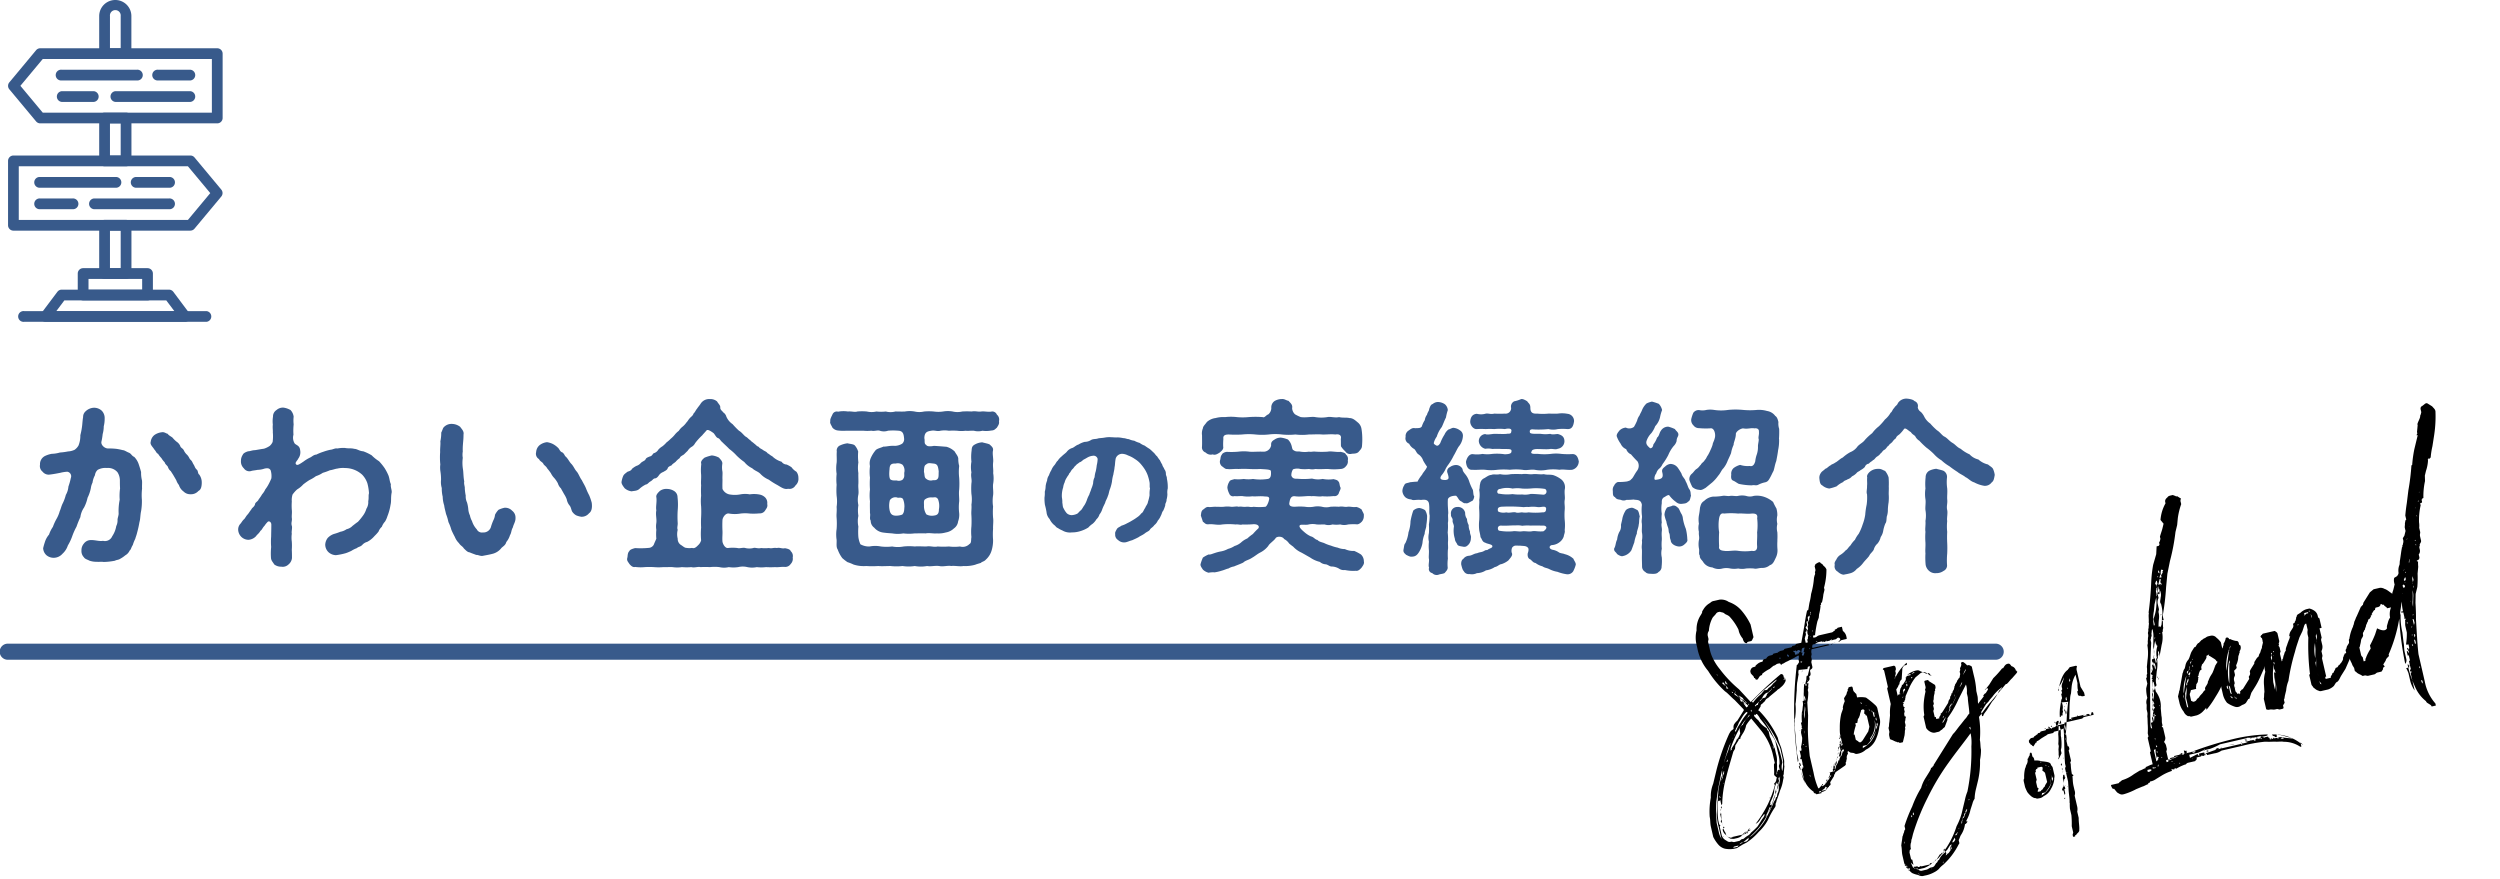 <svg xmlns="http://www.w3.org/2000/svg" width="231.715" height="81.515" viewBox="0 0 231.715 81.515">
  <g id="グループ化_4689" data-name="グループ化 4689" transform="translate(-599 -6778.851)">
    <g id="アートワーク_13" data-name="アートワーク 13" transform="translate(691.844 6809.426)">
      <g id="グループ化_1521" data-name="グループ化 1521" transform="translate(-92.844 -30.575)">
        <g id="グループ化_1518" data-name="グループ化 1518" transform="translate(3.712 36.966)">
          <path id="パス_5617" data-name="パス 5617" d="M14.434,58.169a5.321,5.321,0,0,0-.017,1.044,5.512,5.512,0,0,1-.069,1.025c-.085.373-.069.769-.154,1.025a9.993,9.993,0,0,1-.224,1.007c-.051.224-.1.308-.171.564a3.217,3.217,0,0,0-.224.564c-.154.224-.154.41-.291.512a.952.952,0,0,1-.409.447,2.655,2.655,0,0,1-.447.307c-.205.136-.359.1-.5.188a5.836,5.836,0,0,1-1.06.119c-.171-.034-.359,0-.632-.016a2.039,2.039,0,0,1-.667-.1c-.224-.119-.427-.154-.529-.324a.82.82,0,0,1-.224-.615.937.937,0,0,1,.224-.649.8.8,0,0,1,.58-.324c.41-.034.837.136,1.193.068a.73.73,0,0,0,.855-.427,2.367,2.367,0,0,0,.373-.94,1.148,1.148,0,0,0,.119-.581c0-.171.119-.427.1-.615a5.187,5.187,0,0,1,.1-1.247,4.885,4.885,0,0,1,.034-1.044c-.017-.291-.017-.529-.017-.769a1.417,1.417,0,0,0-.224-.735,1.134,1.134,0,0,0-.974-.393,1.485,1.485,0,0,0-.855.171.785.785,0,0,0-.257.5,1.973,1.973,0,0,0-.224.683,1.594,1.594,0,0,0-.154.5,3.521,3.521,0,0,1-.307.905,3.6,3.6,0,0,1-.325.905,2.013,2.013,0,0,0-.341.888,8.875,8.875,0,0,0-.359.888,5.828,5.828,0,0,0-.392.871,4.511,4.511,0,0,1-.41.871,1.778,1.778,0,0,1-.5.769,1.082,1.082,0,0,1-.8.373,1.044,1.044,0,0,1-.683-.239.935.935,0,0,1-.307-.649c.051-.224.119-.447.154-.547a1.926,1.926,0,0,1,.392-.717,2.809,2.809,0,0,1,.359-.717,4.583,4.583,0,0,1,.324-.717,3.038,3.038,0,0,0,.308-.735c.1-.205.154-.5.291-.752a3.9,3.9,0,0,0,.274-.755,1.79,1.79,0,0,0,.239-.769,5.833,5.833,0,0,0,.224-.8.423.423,0,0,0-.324-.581,3.422,3.422,0,0,0-.649.1c-.342.068-.7.136-1.044.171a.717.717,0,0,1-.6-.274.663.663,0,0,1-.239-.649.845.845,0,0,1,.529-.837,2.345,2.345,0,0,1,.564-.171,2.908,2.908,0,0,0,.752-.12,5.511,5.511,0,0,0,.749-.1,1.6,1.6,0,0,0,.614-.154,1.221,1.221,0,0,0,.359-.393,2.41,2.41,0,0,0,.171-.957A6.273,6.273,0,0,0,8.9,52.123c.017-.188.035-.393.069-.581A.688.688,0,0,1,9.208,51a1.167,1.167,0,0,1,.752-.324,1.044,1.044,0,0,1,.735.273.981.981,0,0,1,.272.735,2.822,2.822,0,0,1-.085.717,2.662,2.662,0,0,1-.1.717,5.456,5.456,0,0,1-.119.717c-.051.307.325.632.632.614a7.232,7.232,0,0,1,.734.034,5.291,5.291,0,0,1,.6.119c.2.017.324.137.58.239.224.086.256.29.5.393a1.773,1.773,0,0,1,.41.666c.069.205.137.41.224.735a2.914,2.914,0,0,0,.085.786C14.451,57.657,14.417,57.9,14.434,58.169Zm5.533-.5c-.016.325-.069.6-.307.717a.911.911,0,0,1-.734.307.864.864,0,0,1-.65-.257,1.156,1.156,0,0,1-.427-.6,1.342,1.342,0,0,1-.239-.427c-.051-.1-.137-.239-.257-.447-.034-.068-.154-.239-.257-.409a.8.8,0,0,1-.273-.41c-.085-.136-.257-.239-.291-.41a1.831,1.831,0,0,1-.307-.393,2.068,2.068,0,0,1-.307-.393c-.171-.068-.188-.239-.342-.392-.137-.239-.427-.462-.342-.717a.938.938,0,0,1,.342-.632,1.456,1.456,0,0,1,.683-.257c.239-.051.427.137.547.137.085.154.324.256.447.359a2.58,2.58,0,0,0,.373.373.934.934,0,0,1,.342.392c.051.205.239.205.342.427a1.277,1.277,0,0,0,.307.41c.2.224.188.342.307.447.188.171.171.274.29.447.137.224.086.257.274.461.153.086.1.393.239.462a1.244,1.244,0,0,1,.238.8Z" transform="translate(-4.978 -49.85)" fill="#385a8b"/>
          <path id="パス_5618" data-name="パス 5618" d="M43.756,57.753c-.051.274.119.581.068.8-.085.427-.016.785-.1,1.11a4.793,4.793,0,0,1-.29,1.059,2.118,2.118,0,0,1-.224.5,1.371,1.371,0,0,0-.291.478,1.1,1.1,0,0,0-.307.447,3.775,3.775,0,0,1-.373.41,2.282,2.282,0,0,1-.683.547.9.9,0,0,0-.462.29c-.2.188-.324.136-.5.291a2.386,2.386,0,0,0-.512.256c-.154.069-.342.154-.5.205a5.9,5.9,0,0,1-.922.188,1.076,1.076,0,0,1-.7-.29.987.987,0,0,1-.29-.684,1.1,1.1,0,0,1,.239-.632,1.46,1.46,0,0,1,.564-.359,5,5,0,0,0,.6-.205,1.438,1.438,0,0,0,.58-.239,1.058,1.058,0,0,0,.547-.307c.1-.069.273-.224.5-.373a6.046,6.046,0,0,0,.461-.564,2.069,2.069,0,0,0,.325-.649,1.127,1.127,0,0,0,.171-.7c.069-.324,0-.5.069-.735a4.456,4.456,0,0,0-.153-.939,2.119,2.119,0,0,0-.48-.786,2.362,2.362,0,0,0-1.6-.615,2.25,2.25,0,0,0-.7.051c-.188.017-.478.136-.683.154a5.407,5.407,0,0,1-.666.239,2.428,2.428,0,0,1-.632.307,3.459,3.459,0,0,1-.6.359,6.462,6.462,0,0,0-.58.41,2.4,2.4,0,0,1-.564.461,2.827,2.827,0,0,0-.427.479,1.729,1.729,0,0,0-.069.649,5.316,5.316,0,0,0,0,.752c.034.324-.017.478,0,.752.051.307-.086.427,0,.735.069.171-.051.581,0,.735a2.636,2.636,0,0,0,0,.735,5.523,5.523,0,0,1,0,.752c.016.324.016.478.016.769a.881.881,0,0,1-.324.6.771.771,0,0,1-.667.205,1.044,1.044,0,0,1-.648-.205c-.137-.224-.291-.359-.307-.614a6.223,6.223,0,0,1,.016-1.008,6.2,6.2,0,0,1,0-.973c0-.257.016-.717.016-1.059.017-.307-.239-.409-.342-.29a2.2,2.2,0,0,0-.291.359c-.188.188-.239.393-.373.461-.136.257-.341.373-.392.479a1.061,1.061,0,0,1-.717.359.969.969,0,0,1-.666-.274,1,1,0,0,1-.292-.649.788.788,0,0,1,.205-.564c.069-.051.137-.224.325-.41.1-.068.188-.29.342-.447.136-.154.188-.274.342-.462.085-.188.257-.224.342-.461.016-.224.256-.257.342-.479a3.853,3.853,0,0,0,.325-.478,1.7,1.7,0,0,0,.29-.447,3.246,3.246,0,0,0,.307-.478,5.4,5.4,0,0,0,.257-.547,1.808,1.808,0,0,0-.069-.752c-.136-.239-.373-.188-.564-.154a2.11,2.11,0,0,1-.666.119c-.119.034-.342.051-.512.086a.608.608,0,0,1-.734-.224.863.863,0,0,1-.274-.7,1,1,0,0,1,.171-.564c.051-.154.324-.273.512-.324.12.017.359-.1.615-.1.224-.034.564-.1.837-.136a2.1,2.1,0,0,0,.529-.256,1.015,1.015,0,0,0,.273-.373,3.892,3.892,0,0,0,.017-.888c.017-.2-.034-.409,0-.717a2.656,2.656,0,0,1,.017-.735.7.7,0,0,1,.324-.614.888.888,0,0,1,.649-.224,1.8,1.8,0,0,1,.65.224,1.089,1.089,0,0,1,.29.614,3.356,3.356,0,0,0,0,.717,5.6,5.6,0,0,0-.017.957,1,1,0,0,0,.12.82c.154.154.461.188.5.614a.987.987,0,0,1-.188.8c-.051.154-.359.373-.171.529.1.086.239.017.667-.273a3.558,3.558,0,0,1,.58-.359c.188-.069.342-.274.615-.291a4.452,4.452,0,0,1,.632-.256,5.259,5.259,0,0,1,.65-.188c.257-.017.447-.171.666-.12a3,3,0,0,1,.7-.051c.307.069.564,0,.871.086.257,0,.462.205.82.224a4.221,4.221,0,0,1,.786.373,3.834,3.834,0,0,0,.683.547,5.567,5.567,0,0,1,.512.632,4.779,4.779,0,0,1,.373.717C43.653,57.309,43.636,57.5,43.756,57.753Z" transform="translate(-11.238 -49.843)" fill="#385a8b"/>
          <path id="パス_5619" data-name="パス 5619" d="M61.684,61.414c.017.324-.2.614-.239.854-.171.29-.119.478-.274.735a1.781,1.781,0,0,1-.341.632c-.069.29-.291.392-.447.547a1.5,1.5,0,0,1-.769.529c-.307.085-.6.136-.887.188-.291.085-.479-.086-.683-.069-.257-.1-.427-.154-.615-.239-.188-.017-.29-.136-.529-.359-.137-.224-.292-.239-.462-.5a1.628,1.628,0,0,1-.373-.564c-.137-.256-.239-.461-.325-.666a4.056,4.056,0,0,0-.272-.717,4.474,4.474,0,0,0-.224-.752c-.069-.324-.136-.512-.171-.8a2.737,2.737,0,0,1-.137-.8,3.124,3.124,0,0,1-.085-.8,1.945,1.945,0,0,1-.069-.769,4.723,4.723,0,0,0-.051-.735,2.321,2.321,0,0,1-.016-.683A6.458,6.458,0,0,1,54.7,55.3c-.017-.359.051-.735.017-.99a3.584,3.584,0,0,0,.084-.82c.1-.188.137-.359.205-.461a.969.969,0,0,1,.8-.342,1.281,1.281,0,0,1,.752.273c.119.188.373.393.307.717,0,.427-.034.632-.051.888a5.165,5.165,0,0,0-.017.684,1.688,1.688,0,0,0,0,.58,3.654,3.654,0,0,0,.017,1.059c.051.29.034.717.119,1.127-.051.239.069.479.051.65a4.641,4.641,0,0,0,.086.666,1.315,1.315,0,0,0,.119.632,3.145,3.145,0,0,1,.119.632,1.715,1.715,0,0,0,.154.581,1.677,1.677,0,0,0,.188.512,2.018,2.018,0,0,0,.444.769.527.527,0,0,0,.564.29.722.722,0,0,0,.768-.58,5.633,5.633,0,0,1,.205-.547,1.381,1.381,0,0,0,.154-.512,1.916,1.916,0,0,1,.324-.461,2.525,2.525,0,0,1,.547-.188.876.876,0,0,1,.717.274A.792.792,0,0,1,61.684,61.414Zm6.8-.427a.882.882,0,0,1-.683.307,1.986,1.986,0,0,1-.5-.136,1.084,1.084,0,0,1-.373-.359c-.1-.224-.1-.41-.257-.581a1.221,1.221,0,0,1-.239-.547,2.534,2.534,0,0,0-.257-.5c-.1-.188-.224-.393-.273-.5a1.1,1.1,0,0,1-.291-.479,2.536,2.536,0,0,0-.324-.478,1.764,1.764,0,0,1-.324-.461,5.35,5.35,0,0,0-.342-.447c-.1-.205-.307-.29-.358-.427-.069-.154-.342-.239-.393-.427a.568.568,0,0,1-.273-.65.915.915,0,0,1,.324-.649,1.383,1.383,0,0,1,.684-.274,1.951,1.951,0,0,1,.512.154,2.028,2.028,0,0,1,.5.359c.119.086.188.373.393.427.205.12.239.359.325.393.224.205.358.529.546.7.224.257.291.5.5.717.171.224.274.547.447.769.171.342.273.478.393.769a5.342,5.342,0,0,0,.29.632,4.825,4.825,0,0,1,.239.7c.063.482-.022.823-.262.977Z" transform="translate(-17.616 -50.362)" fill="#385a8b"/>
          <path id="パス_5620" data-name="パス 5620" d="M93.371,57.607a.637.637,0,0,1-.683.308c-.342.085-.614-.12-.99-.342a6.872,6.872,0,0,1-.8-.5,2.3,2.3,0,0,1-.768-.529c-.224-.239-.5-.273-.769-.529a2.134,2.134,0,0,1-.734-.581,5.279,5.279,0,0,1-.717-.6,4.786,4.786,0,0,0-.684-.615c-.171-.188-.409-.393-.666-.649-.119-.086-.205-.291-.342-.342-.188-.051-.239-.224-.427-.461-.256-.188-.564-.393-.666-.257-.239.274-.342.373-.393.447a5.354,5.354,0,0,0-.666.735.808.808,0,0,1-.358.359,1.3,1.3,0,0,0-.342.359c-.188.171-.29.29-.358.342-.224.136-.307.171-.373.324a1.836,1.836,0,0,0-.373.342c-.188.154-.291.188-.373.325-.154.068-.342.136-.373.307-.086.171-.342.256-.393.307a.82.82,0,0,0-.409.308c-.051.068-.188.29-.393.29-.154.034-.205.188-.41.29-.171.1-.239.257-.41.274a2.486,2.486,0,0,0-.6.41c-.224.2-.479.171-.718.224a1.205,1.205,0,0,1-.648-.29c-.154-.205-.342-.447-.274-.649a2.013,2.013,0,0,1,.154-.512c.1-.171.2-.205.373-.359.136-.051.359-.1.427-.273a2.114,2.114,0,0,1,.409-.274.864.864,0,0,0,.427-.29c.188-.154.325-.171.411-.291.069-.171.188-.2.392-.29.273-.051.273-.273.392-.307a.709.709,0,0,0,.41-.324,1.57,1.57,0,0,1,.373-.308,2.394,2.394,0,0,0,.386-.365,3.241,3.241,0,0,0,.393-.342,2.58,2.58,0,0,0,.373-.373,1.939,1.939,0,0,1,.373-.359,1.566,1.566,0,0,1,.358-.393,1.939,1.939,0,0,0,.359-.393c.1-.085.171-.256.324-.409.1-.12.274-.205.325-.41.154-.136.188-.29.325-.447.119-.188.188-.239.325-.447a.934.934,0,0,1,.871-.447.946.946,0,0,1,.666.224c.119.224.325.359.291.581,0,.205.224.324.273.427a.69.69,0,0,1,.291.393,1.624,1.624,0,0,0,.58.7,6.956,6.956,0,0,0,.6.615c.257.136.461.462.649.564.119.051.239.224.393.307.1.137.188.154.373.325.154.1.2.224.409.29.086.154.239.171.411.307.171.12.29.12.409.291.154.068.239.188.427.273a2.07,2.07,0,0,0,.872.512.578.578,0,0,0,.461.257,2.445,2.445,0,0,1,.461.257,1.45,1.45,0,0,0,.447.409.912.912,0,0,1,.188.581A.8.8,0,0,1,93.371,57.607Zm-.257,6.679a.676.676,0,0,1-.188.6.6.6,0,0,1-.529.274c-.273-.034-.667.051-.905.017a7.177,7.177,0,0,1-.854,0,3.562,3.562,0,0,1-.855,0,2.133,2.133,0,0,1-.871,0,1.78,1.78,0,0,0-.854,0,2.983,2.983,0,0,1-.871,0,1.882,1.882,0,0,1-.871,0,3.707,3.707,0,0,0-.871,0,7.312,7.312,0,0,0-.871,0c-.224-.069-.564.085-.855,0a4.911,4.911,0,0,1-.872,0,2.94,2.94,0,0,1-.871,0c-.358-.017-.564.017-.854,0a4.9,4.9,0,0,1-.871,0,7.113,7.113,0,0,0-.855,0,3.869,3.869,0,0,1-.887-.017c-.224.069-.427-.154-.53-.274-.136-.224-.273-.307-.188-.6.035-.12,0-.427.188-.6.035-.136.342-.224.53-.273a7.894,7.894,0,0,0,1.247-.017.572.572,0,0,0,.478-.291c.069-.188.188-.427.239-.564a4.439,4.439,0,0,1,0-.82,1.929,1.929,0,0,1,0-.632c.051-.41-.084-.735,0-1.178-.068-.342.069-.786,0-1.213-.051-.239.205-.461.325-.58a1,1,0,0,1,.667-.188,1.245,1.245,0,0,1,.649.188.671.671,0,0,1,.325.58,5.845,5.845,0,0,1,.016,1.213,9.074,9.074,0,0,0,0,1.178c.016.224-.085.447,0,.632a1.675,1.675,0,0,0,0,.82.657.657,0,0,0,.273.564c.224.136.359.291.547.291a1.545,1.545,0,0,0,.512,0c.171.068.342-.017.547-.239a.933.933,0,0,0,.291-.462,6.861,6.861,0,0,1,0-1.193,8.948,8.948,0,0,1,0-.974,9.353,9.353,0,0,0,0-.973,4.781,4.781,0,0,1,0-.991,9.234,9.234,0,0,1,0-.974c-.034-.359.016-.563,0-.973a4.91,4.91,0,0,1,.016-1.008c-.085-.205.085-.409.308-.58a4.083,4.083,0,0,1,.666-.205,1.79,1.79,0,0,1,.666.205c.1.136.342.324.308.58a2.107,2.107,0,0,0,.016.735c.017.224-.016.447,0,.717,0,.308-.016.513,0,.871a.911.911,0,0,0,.614.5,2.748,2.748,0,0,0,1.059,0,2.392,2.392,0,0,1,.855,0,2.7,2.7,0,0,1,.9.017,1,1,0,0,1,.53.273.714.714,0,0,1,.188.6c.068.29-.086.427-.188.6a.568.568,0,0,1-.53.273,5.467,5.467,0,0,1-.9.017,3.559,3.559,0,0,0-.855,0,3.105,3.105,0,0,1-1.059,0c-.307-.068-.58.324-.614.581a9.823,9.823,0,0,0,0,1.025c.017.325-.034.615,0,1.008.051.256.257.6.5.581a3.654,3.654,0,0,1,.888,0c.188.068.513-.069.734,0a1.523,1.523,0,0,0,.735,0c.171-.069.447.085.717,0a3.529,3.529,0,0,0,.734,0c.291.068.393-.051.735,0,.307-.069.447.085.752.017.154.034.479.085.529.273A.607.607,0,0,1,93.115,64.286Z" transform="translate(-23.353 -49.579)" fill="#385a8b"/>
          <path id="パス_5621" data-name="パス 5621" d="M118.823,52.027c.051.274-.084.41-.188.6-.2.171-.239.256-.546.273a2.5,2.5,0,0,1-.8.017,1.519,1.519,0,0,1-.786,0c-.291-.017-.547.034-.768,0a3.005,3.005,0,0,1-.787,0,5.747,5.747,0,0,0-.767,0,2.4,2.4,0,0,0-.787,0c-.307.086-.512-.068-.854,0-.274.051-.632.069-.632.7.069.239-.051.5.171.615.086.171.462.136.718.086.6.034.922.068,1.161.085a1.752,1.752,0,0,1,.769.447c.1.205.307.409.325.649a2.577,2.577,0,0,0,.084.683,4.725,4.725,0,0,0,0,1.093,7.7,7.7,0,0,1,0,1.093c-.051.41.017.82,0,1.093a4.679,4.679,0,0,0,0,1.093,1.8,1.8,0,0,1-.1.769.925.925,0,0,1-.393.65,1.412,1.412,0,0,1-.752.373,2.424,2.424,0,0,1-.82.086c-.308.034-.684-.069-1.044,0-.342-.017-.734,0-1.025,0a4.241,4.241,0,0,1-1.044,0,2.943,2.943,0,0,1-1.025,0c-.224-.017-.564-.034-.887-.086a1.28,1.28,0,0,1-.786-.447.785.785,0,0,1-.325-.65c-.136-.188,0-.5-.068-.7,0-.409-.017-.7,0-1.093a4.65,4.65,0,0,1,0-1.093,7.709,7.709,0,0,1,0-1.093,4.468,4.468,0,0,1,0-1.076,1.22,1.22,0,0,1,.084-.769,2.922,2.922,0,0,1,.411-.666c.119-.188.529-.257.752-.373.29.017.529-.1,1.075-.068a1.359,1.359,0,0,0,.667-.205.559.559,0,0,0,.171-.5c-.034-.447-.137-.683-.546-.7a5.559,5.559,0,0,0-.94,0,1.179,1.179,0,0,1-.769,0c-.224-.068-.5.069-.768,0a3.774,3.774,0,0,1-.768,0,154737.736,154737.736,0,0,1-1.537,0,4.143,4.143,0,0,1-.786-.017.782.782,0,0,1-.529-.273c-.085-.205-.273-.427-.188-.6-.051-.154.1-.41.188-.6a.434.434,0,0,1,.529-.273,2.652,2.652,0,0,1,.905-.017c.359-.034.649.085.871,0a5.124,5.124,0,0,1,.887,0,1.946,1.946,0,0,0,.888,0,3.7,3.7,0,0,0,.871,0,1.724,1.724,0,0,0,.888,0c.257,0,.581.017.888,0a2.569,2.569,0,0,1,.887,0,1.949,1.949,0,0,0,.887,0,5.131,5.131,0,0,1,.888,0,2.966,2.966,0,0,0,.871,0,2.568,2.568,0,0,1,.888,0,1.933,1.933,0,0,0,.888,0,7.393,7.393,0,0,1,.871,0c.358-.069.6.051.887,0,.307-.034.58.051.905.017a.451.451,0,0,1,.546.273.582.582,0,0,1,.195.6Zm-.546,5.841c-.034.373.051.683,0,1.044a3.451,3.451,0,0,0,0,1.025,7.107,7.107,0,0,0,0,1.044c.051.307-.017.735,0,1.025a6.862,6.862,0,0,0,0,1.025,3.2,3.2,0,0,1-.137.99,1.815,1.815,0,0,1-.529.837c-.154.188-.373.188-.462.307-.154.051-.358.1-.529.171a3.364,3.364,0,0,1-1.093.119c-.325.069-.837-.051-1.128,0-.29-.068-.785.086-1.11,0-.447-.051-.752.069-1.128,0a3.215,3.215,0,0,1-1.145,0,3.557,3.557,0,0,1-1.128,0,4.956,4.956,0,0,1-1.128,0c-.358,0-.8.034-1.127,0a7.962,7.962,0,0,1-1.11,0,3.1,3.1,0,0,1-1.178-.136,4.273,4.273,0,0,0-.564-.224,4.594,4.594,0,0,1-.478-.373,2.943,2.943,0,0,1-.427-.8c-.154-.224-.085-.547-.1-.888a3.34,3.34,0,0,1,0-1.008,6.75,6.75,0,0,0,0-1.025c-.034-.342.034-.615,0-1.025a3.42,3.42,0,0,0,0-1.025,6.872,6.872,0,0,1,0-1.025,4.974,4.974,0,0,1,0-1.008,3.451,3.451,0,0,1,0-1.025c.034-.274-.016-.717.017-1.044a.512.512,0,0,1,.325-.581,2.271,2.271,0,0,1,.666-.188c.154.051.546.068.667.188a1.534,1.534,0,0,1,.324.581,4.957,4.957,0,0,0,.017,1.007,3.179,3.179,0,0,0,0,.991c-.017.29.017.666,0,.99-.034.342.051.7,0,.991a2.4,2.4,0,0,0,0,.99,3.172,3.172,0,0,0,0,.991,2.411,2.411,0,0,0,0,.99,6.2,6.2,0,0,0,0,.974,2.431,2.431,0,0,0,.188.666,1.617,1.617,0,0,0,.854.205,2.665,2.665,0,0,1,1.044,0,4.246,4.246,0,0,0,1.044,0,2.759,2.759,0,0,0,1.059,0,5.322,5.322,0,0,1,1.044,0c.274-.034.683,0,1.059,0,.411-.068.7.086,1.059,0a6.986,6.986,0,0,0,1.044,0,4.06,4.06,0,0,0,1.024,0,.864.864,0,0,0,.871-.224c.205-.1.137-.359.188-.65a4.839,4.839,0,0,1,0-.99,9.364,9.364,0,0,0,0-.991c-.034-.41.035-.666,0-1.007a3.292,3.292,0,0,0,0-1.008,6.521,6.521,0,0,1,0-.991c.069-.373-.084-.6,0-1.007a2.788,2.788,0,0,1,0-.991,4.192,4.192,0,0,1,.017-1.025c.017-.324.069-.447.325-.581a1.527,1.527,0,0,1,.666-.188c.224.069.462.1.667.188.224.205.373.324.324.581-.068.274.051.769.017,1.059-.051.393.034.7,0,1.025a2.941,2.941,0,0,1-.008,1.023Zm-8.216,2.066a1.819,1.819,0,0,0-.136-.7c-.205-.205-.393-.051-.564-.137a.617.617,0,0,0-.65.257,2.036,2.036,0,0,0-.034.871c.051.291.153.564.6.564a1.666,1.666,0,0,0,.581-.1c.206-.221.172-.444.206-.751Zm-.171-3.86a.746.746,0,0,0-.632-.119c-.447-.017-.564.119-.58.547-.035.324-.051.82.1.939.205.12.358.069.581.086.171.069.529.017.6-.171.154-.188.051-.462.1-.615A.846.846,0,0,0,109.891,56.075Zm3.281,3.177c-.205-.256-.307-.136-.581-.154a.917.917,0,0,0-.649.205c-.119.12-.051.462-.069.632a1.386,1.386,0,0,0,.224.735,1.056,1.056,0,0,0,.632.119c.358-.034.529-.136.529-.581a1.735,1.735,0,0,0-.089-.957Zm-1.3-2.511c.069.188.016.5.188.615a.671.671,0,0,0,.529.171c.239-.069.393.051.564-.171.1-.136.069-.373.086-.683-.069-.479-.1-.684-.512-.717-.325-.034-.462-.086-.667.1-.207.086-.173.5-.189.684Z" transform="translate(-29.945 -49.959)" fill="#385a8b"/>
          <path id="パス_5622" data-name="パス 5622" d="M141.209,59.612a2,2,0,0,1-.08.522c.014.224-.133.307-.119.522a3.057,3.057,0,0,1-.188.494c-.119.12-.149.373-.224.468a1.483,1.483,0,0,1-.28.454,1.048,1.048,0,0,1-.321.414c-.134.2-.295.254-.388.388-.08.174-.307.224-.468.36-.214.174-.454.254-.588.361-.24.133-.441.214-.614.294-.224.054-.36.133-.587.187a.82.82,0,0,1-.723-.214.565.565,0,0,1-.254-.561c-.053-.12.08-.321.16-.468.107-.149.267-.174.415-.294a2.346,2.346,0,0,0,.522-.224,4.47,4.47,0,0,0,.468-.254,4.3,4.3,0,0,0,.454-.294,1.551,1.551,0,0,0,.4-.373c.174-.081.214-.321.361-.508.04-.16.224-.321.254-.561a3.825,3.825,0,0,0,.149-.614,2.575,2.575,0,0,1,.04-.628c-.066-.174,0-.388-.053-.614a4.538,4.538,0,0,0-.16-.6,2.954,2.954,0,0,0-.268-.547,4.178,4.178,0,0,0-.359-.481,2.266,2.266,0,0,0-.562-.481,2.656,2.656,0,0,0-.641-.334,1.274,1.274,0,0,0-.535-.149.626.626,0,0,0-.6.427c-.08.4-.053.614-.107.8-.013.267-.093.508-.107.671a3.615,3.615,0,0,0-.134.682,3.956,3.956,0,0,1-.173.655c-.107.254-.121.508-.2.655-.08.28-.224.468-.254.641-.08.186-.186.36-.28.628a1.492,1.492,0,0,1-.254.468.949.949,0,0,1-.28.441,1.6,1.6,0,0,1-.348.414,2.013,2.013,0,0,0-.4.348,3.038,3.038,0,0,1-.735.334,2.5,2.5,0,0,1-.789.12,1.373,1.373,0,0,1-.895-.186,1.982,1.982,0,0,1-.4-.214c-.188-.067-.2-.187-.361-.294a1.641,1.641,0,0,1-.414-.548,1.044,1.044,0,0,1-.281-.628,6.441,6.441,0,0,0-.149-.682,3.821,3.821,0,0,1-.04-.682,2.506,2.506,0,0,0,.026-.535,2,2,0,0,0,.08-.522,2.03,2.03,0,0,1,.134-.508.958.958,0,0,1,.173-.494,2.2,2.2,0,0,1,.224-.481,1.443,1.443,0,0,1,.267-.441c.12-.121.2-.348.321-.427a1.578,1.578,0,0,1,.348-.388c.2-.2.36-.294.481-.427a1,1,0,0,1,.535-.373c.134-.04.361-.267.547-.307a2.1,2.1,0,0,1,.588-.254,1.11,1.11,0,0,0,.614-.187c.224-.107.427-.054.629-.133.173-.04.347-.027.628-.08a2.4,2.4,0,0,1,.641-.027c.149,0,.307.027.535.013a2.656,2.656,0,0,1,.522.067c.224,0,.334.093.522.093a1.6,1.6,0,0,0,.509.149,2,2,0,0,0,.494.2,1.641,1.641,0,0,0,.468.254,5.1,5.1,0,0,0,.441.295c.173.133.28.254.4.36s.173.241.307.334a3.023,3.023,0,0,0,.267.373,2.891,2.891,0,0,0,.213.4c.027.174.16.28.187.415a.65.65,0,0,1,.149.441c0,.16.107.267.093.441a3.682,3.682,0,0,1,.081.908A1.452,1.452,0,0,0,141.209,59.612Zm-6.465-3.26a.381.381,0,0,0-.441-.294,1.282,1.282,0,0,0-.427.12c-.134.067-.267.16-.388.214s-.254.241-.414.267c-.174.149-.268.174-.361.307-.12.066-.16.214-.321.348-.121.12-.173.307-.281.373-.026.133-.133.214-.24.414a1.337,1.337,0,0,0-.186.427,1.359,1.359,0,0,0-.134.454,2.467,2.467,0,0,0-.12.935,2.287,2.287,0,0,1,.04.508c.04.12.013.373.134.535a1.818,1.818,0,0,0,.28.427.683.683,0,0,0,.468.174,1.354,1.354,0,0,0,.5-.133c.107-.067.2-.224.359-.334.134-.16.2-.321.307-.454a2.539,2.539,0,0,0,.224-.468,2.65,2.65,0,0,1,.224-.508c.054-.2.149-.361.187-.535a2.535,2.535,0,0,0,.174-.534,1.268,1.268,0,0,1,.133-.547,2.328,2.328,0,0,1,.107-.548,4.542,4.542,0,0,0,.093-.561A2.813,2.813,0,0,0,134.744,56.353Z" transform="translate(-36.72 -50.781)" fill="#385a8b"/>
          <path id="パス_5623" data-name="パス 5623" d="M164.141,65.224c-.1.1-.292.342-.53.29a3.7,3.7,0,0,1-1.008-.069.8.8,0,0,1-.564-.136,1.417,1.417,0,0,0-.6-.188c-.257.017-.342-.136-.6-.205a.9.9,0,0,1-.564-.224,2.659,2.659,0,0,1-.905-.409c-.307-.171-.564-.325-.82-.462a2.343,2.343,0,0,1-.752-.547,4.66,4.66,0,0,1-.373-.29,1.238,1.238,0,0,0-.461-.41c-.171-.29-.735-.273-.82-.034-.239.274-.546.462-.649.667a2.237,2.237,0,0,1-.717.6c-.257.12-.529.359-.786.5-.29.205-.614.239-.82.447-.273.136-.632.257-.854.359a1.4,1.4,0,0,0-.512.188c-.188.034-.373.136-.632.205a4.307,4.307,0,0,1-.649.154,2.041,2.041,0,0,0-.564.034,1.172,1.172,0,0,1-.529-.29c-.119-.188-.273-.373-.205-.547a4.061,4.061,0,0,1,.205-.564,2.948,2.948,0,0,1,.529-.291c.154.034.308-.051.58-.136a3.887,3.887,0,0,1,.6-.154,2.062,2.062,0,0,0,.615-.224,2.1,2.1,0,0,0,.615-.273,1.611,1.611,0,0,0,.6-.325,2.014,2.014,0,0,1,.58-.373,4.138,4.138,0,0,1,.513-.409,6.428,6.428,0,0,1,.513-.529c.119-.188-.035-.427-.564-.373a8.518,8.518,0,0,1-.906.017c-.224.068-.373-.034-.648,0a6.028,6.028,0,0,0-1.247,0c-.462.085-.837-.069-1.268-.017-.291.017-.325-.12-.512-.239-.069-.224-.119-.359-.188-.564.034-.224.017-.393.188-.547.171-.1.274-.273.513-.257.171.034.478-.034.717-.016.291,0,.444.016.7,0a2.285,2.285,0,0,1,.683,0c.307.016.5-.069.7,0,.239-.051.393.034.7,0,.29-.034.373.068.683,0a5.632,5.632,0,0,0,1.093,0c.136-.017.342-.5.359-.769-.035-.239-.292-.154-.564-.205-.48-.017-.752.034-.991,0a3.269,3.269,0,0,1-.82,0c-.239-.051-.53.017-.855-.017a.373.373,0,0,1-.478-.239,1.566,1.566,0,0,1-.171-.547,1.136,1.136,0,0,1,.171-.529c.069-.171.205-.171.478-.256a3.782,3.782,0,0,0,.872-.017,2.868,2.868,0,0,0,.855,0,4.453,4.453,0,0,0,1.349,0c.325-.034.342-.393.307-.752-.069-.136-.478-.136-.969-.171a10.188,10.188,0,0,1-1.025,0,10.216,10.216,0,0,0-1.025,0c-.291-.034-.717.051-1.044,0-.153.034-.358-.188-.478-.257a.556.556,0,0,1-.171-.547c.068-.171.016-.342.171-.529.034-.136.307-.256.478-.256a7.151,7.151,0,0,0,1.044-.017,4.075,4.075,0,0,1,1.025,0c.307.034.735-.017,1.268,0a.706.706,0,0,0,.752-.6c-.034-.29.119-.41.325-.529a.969.969,0,0,1,.614-.171,2.635,2.635,0,0,1,.614.171,1.224,1.224,0,0,1,.325.529c.051.119.069.447.2.461.239.188.447.086.632.137a2.52,2.52,0,0,0,.8,0c.2.051.342-.034.6,0a8.575,8.575,0,0,0,1.145,0c.307-.069.82.068,1.178.017.119.034.447.068.5.256a.508.508,0,0,1,.171.529.615.615,0,0,1-.171.547.64.64,0,0,1-.5.257,5.437,5.437,0,0,1-1.178,0c-.359,0-.8.034-1.145,0a1.378,1.378,0,0,1-.6,0,4.168,4.168,0,0,1-.8,0,1.124,1.124,0,0,0-.683.034,1,1,0,0,0-.154.58c.085.224.224.308.564.291a6.868,6.868,0,0,0,1.349-.017,2.135,2.135,0,0,0,.99.034,2.874,2.874,0,0,0,1.008.017c.224.068.359.068.479.256.085.086.085.427.171.529.034.154-.119.342-.171.547a.425.425,0,0,1-.479.239,5.274,5.274,0,0,1-1.044.017c-.291.069-.752-.051-1.008,0-.273-.069-.99.085-1.521,0-.29-.034-.444.119-.512.547-.1.373.188.427.5.427a5.606,5.606,0,0,1,.939,0,2.439,2.439,0,0,0,.786,0,2.013,2.013,0,0,1,.786,0,1.527,1.527,0,0,0,.786,0,6,6,0,0,1,.785,0c.342-.069.53.051.787,0,.29-.034.529.068.82.016a1.212,1.212,0,0,1,.513.257c.034.154.239.393.188.547a.781.781,0,0,1-.188.564c-.1.1-.308.29-.512.239a5.451,5.451,0,0,0-.752.017,1.342,1.342,0,0,1-.734,0,2.519,2.519,0,0,1-.717,0,1.175,1.175,0,0,1-.735,0c-.273,0-.512.017-.734,0a1.767,1.767,0,0,0-.735,0c-.273.085-.768-.051-.837.1-.1.154.239.447.479.649a2.289,2.289,0,0,0,.564.359c.257.051.392.307.6.324.154.171.325.188.615.29a3.45,3.45,0,0,0,.632.239,3.563,3.563,0,0,0,.632.188,1.763,1.763,0,0,0,.667.136,1.85,1.85,0,0,0,.871.171,4.278,4.278,0,0,1,.615.324.866.866,0,0,1,.273.65C164.417,64.881,164.226,65.086,164.141,65.224ZM149.353,52.96a1.246,1.246,0,0,1,.085-.666c0-.171.224-.359.358-.564a1.47,1.47,0,0,1,.82-.373,2.651,2.651,0,0,1,.871-.086,4.686,4.686,0,0,1,1.094,0,5.646,5.646,0,0,0,1.075,0,8.427,8.427,0,0,1,1.315,0c.188.086.291-.171.529-.256a.805.805,0,0,0,.274-.581.714.714,0,0,1,.324-.667,1.358,1.358,0,0,1,.649-.171c.274-.017.373.12.632.171.119.171.393.325.325.667a.82.82,0,0,0,.272.581,3.817,3.817,0,0,0,.53.256c.546.069,1.008-.068,1.349,0a3.447,3.447,0,0,0,1.11,0c.291-.068.7.086,1.093,0,.325.086.683.017.94.086.342,0,.546.205.837.447a.952.952,0,0,1,.291.529,5.077,5.077,0,0,1,.069.6,6.615,6.615,0,0,1-.017,1.025c-.016.239-.171.359-.325.547-.2.188-.5.137-.648.171a.522.522,0,0,1-.581-.239,2.014,2.014,0,0,1-.393-.462c-.016-.239,0-.392-.016-.683.085-.324-.136-.478-.5-.41-.461-.051-.871.017-1.23,0-.358-.034-.837,0-1.229,0a5.057,5.057,0,0,1-1.247,0,6.03,6.03,0,0,1-1.247,0,4.946,4.946,0,0,0-1.23,0,5.91,5.91,0,0,1-1.23,0,5.917,5.917,0,0,0-1.229,0,9.7,9.7,0,0,1-1.23,0c-.324,0-.564.069-.512.41a5.4,5.4,0,0,0-.017.717c.051.224-.137.393-.325.547-.239.154-.427.257-.649.171a.66.66,0,0,1-.649-.171.506.506,0,0,1-.342-.547C149.367,53.746,149.353,53.253,149.353,52.96Z" transform="translate(-41.653 -49.577)" fill="#385a8b"/>
          <path id="パス_5624" data-name="パス 5624" d="M178.517,58.886c-.034.513.034,1.025.034,1.3-.051.274.034.581-.034.888a5.239,5.239,0,0,1-.017.888,5.51,5.51,0,0,1,.035.769c-.035.359.034.615-.017.837a6.586,6.586,0,0,0,0,.82,3.559,3.559,0,0,0-.017.837c0,.188-.136.324-.29.5-.171.085-.41.085-.564.154a.562.562,0,0,1-.581-.154.373.373,0,0,1-.29-.5c-.1-.205.034-.581-.017-.82-.034-.171.017-.512,0-.786a4.183,4.183,0,0,1,0-.8,1.821,1.821,0,0,1,0-.8,6.133,6.133,0,0,0,0-.8,5.039,5.039,0,0,0,.069-.837c-.069-.29,0-.564-.051-1.007-.035-.462-.373-.479-.752-.427-.479-.051-.718.086-.906-.051a.914.914,0,0,1-.512-.171.889.889,0,0,1-.307-.6,1.086,1.086,0,0,1,.188-.564c.051-.188.307-.171.529-.257.205-.017.41-.051.683-.051a3.3,3.3,0,0,1,.427-.649c.086-.205.342-.427.462-.735a6.537,6.537,0,0,1-.359-.564,1.125,1.125,0,0,0-.41-.564c-.224-.119-.273-.427-.447-.529a1.118,1.118,0,0,1-.447-.478.522.522,0,0,1-.324-.632.6.6,0,0,1,.239-.564c.188-.119.358-.307.632-.239.308-.017.513.016.632-.171a2.349,2.349,0,0,1,.273-.58,1.026,1.026,0,0,1,.205-.5c.051-.239.2-.359.2-.529.069-.154.119-.409.324-.461a.757.757,0,0,1,.53-.188,1.218,1.218,0,0,1,.6.205.8.8,0,0,1,.274.547,4.338,4.338,0,0,0-.171.683c-.171.342-.274.649-.393.888a2.792,2.792,0,0,0-.462.888,1.757,1.757,0,0,0-.256.512c-.034.137,0,.188.068.205.274.257.393.051.513-.119a3.958,3.958,0,0,1,.393-.786,1.168,1.168,0,0,1,.373-.478c.119-.017.29-.136.427-.154a1.126,1.126,0,0,1,.615.224.579.579,0,0,1,.291.563,1.648,1.648,0,0,1-.392.957c-.171.257-.291.564-.462.837a5.256,5.256,0,0,1-.5.834,2.77,2.77,0,0,0-.239.373,2.413,2.413,0,0,1-.373.6c-.239.324-.1.461.373.447.325-.051.325-.171.137-.735a.432.432,0,0,1,.257-.461,1,1,0,0,1,.5-.188.675.675,0,0,1,.666.373c.017.188.1.29.292.529a2.04,2.04,0,0,1,.341.666,4.839,4.839,0,0,0,.325.735c.051.239.034.5.119.581.017.136-.1.461-.239.461-.205.12-.427.257-.529.188-.224.051-.308-.119-.479-.188-.224-.136-.205-.29-.427-.5C178.961,58.547,178.585,58.647,178.517,58.886Zm-2,2.374c.017.274-.137.479-.154.837a2.718,2.718,0,0,0-.2.837,2.436,2.436,0,0,1-.274.769c-.188.324-.358.5-.717.5-.171.034-.41-.119-.529-.171-.086-.1-.29-.205-.239-.478.069-.342.051-.479.171-.6a3.155,3.155,0,0,0,.291-1.007,3.267,3.267,0,0,0,.188-1.025,6.118,6.118,0,0,1,.256-.99.916.916,0,0,1,.564-.239,1.368,1.368,0,0,1,.53.205,1.312,1.312,0,0,1,.188.529,5.591,5.591,0,0,1-.07.835Zm3.382,2.013c-.224-.034-.462-.068-.512-.205-.069-.171-.205-.256-.224-.529a2.51,2.51,0,0,1-.085-1.128c-.017-.256-.154-.373-.119-.58.016-.224-.188-.291-.154-.547a.581.581,0,0,1,.581-.684.675.675,0,0,1,.734.547.89.89,0,0,0,.171.564,1.175,1.175,0,0,0,.154.564,1.276,1.276,0,0,0,.119.581c-.016.29.137.41.086.615a.906.906,0,0,1-.188.58c-.152.156-.271.292-.561.224Zm10.248,1.11c.068.205.239.373.224.564a2.73,2.73,0,0,1-.239.615.62.62,0,0,1-.6.273,3.877,3.877,0,0,1-.855-.224,2.647,2.647,0,0,1-.734-.239c-.307-.154-.41-.1-.666-.274a1.67,1.67,0,0,1-.632-.307c-.239-.034-.274-.171-.5-.342-.154-.051-.274-.239-.224-.564.069-.171.137-.478-.051-.564-.137-.136-.447-.1-.649-.136-.273.017-.5-.069-.667.1-.119.051-.188.393-.1.6.1.224-.205.5-.325.666a2.064,2.064,0,0,1-.632.342c-.224.017-.373.239-.632.274a1.928,1.928,0,0,1-.82.307,1.589,1.589,0,0,1-.836.257,1.05,1.05,0,0,1-.683.085.516.516,0,0,1-.547-.29c-.1-.069-.171-.373-.224-.581-.017-.136,0-.427.188-.529a.713.713,0,0,1,.478-.29c.342-.017.48-.205.8-.239.324-.136.427-.069.7-.239.154-.1.224,0,.359-.136.2-.1.359-.136.359-.257.034-.205-.479-.224-.65-.342-.307-.085-.29-.324-.447-.512-.016-.205-.085-.447-.119-.649a4.31,4.31,0,0,1,0-.94,8.6,8.6,0,0,0,0-.94c-.034-.373.034-.615,0-.922a2.876,2.876,0,0,0,0-.94c.069-.239.017-.324.086-.564a.647.647,0,0,1,.307-.478c.224-.1.447-.324.734-.342.239-.1.462.017.8-.069a2.485,2.485,0,0,0,1.008,0,10.247,10.247,0,0,1,1.025,0c.409-.069.683.051,1.024,0,.359-.034.65.051,1.008,0,.307.086.513.017.855.086a2.549,2.549,0,0,1,.768.409.947.947,0,0,1,.307.957c-.034.393.051.683,0,.94-.051.324.035.547,0,.922a5.908,5.908,0,0,0,0,.94,4.192,4.192,0,0,1,0,.94c.051.2-.068.392-.084.564a1.054,1.054,0,0,1-.308.478,1.3,1.3,0,0,1-.82.342c-.239.069-.274.324.068.427a1.45,1.45,0,0,1,.6.239c.137.1.41.1.546.171a1.81,1.81,0,0,1,.793.415Zm.5-8.967a.8.8,0,0,1-.615.735c-.392.051-.786-.068-1.178,0a4.3,4.3,0,0,0-1.144,0,2.848,2.848,0,0,1-1.145,0c-.392-.051-.752.086-1.144,0a5.3,5.3,0,0,0-1.162,0,6.421,6.421,0,0,0-1.145,0,4.25,4.25,0,0,1-1.143,0c-.373-.034-.837.034-1.163,0-.444.051-.58-.359-.615-.735.069-.342.274-.717.615-.717a2.755,2.755,0,0,0,.922-.017,3.035,3.035,0,0,0,.887,0,4.816,4.816,0,0,1,1.179.034c.615-.017.632-.154.615-.373-.085-.154-.392-.1-.922-.119a7,7,0,0,0-.854,0,1.687,1.687,0,0,0-.649-.017.786.786,0,0,1-.6-.683.646.646,0,0,1,.6-.683c.136.085.461.016.649,0,.171-.051,1.128.034,1.417-.034.359.017.325-.1.359-.308-.034-.224-.392-.171-.615-.119a4.374,4.374,0,0,0-.974,0,6.238,6.238,0,0,0-.8,0,6.552,6.552,0,0,0-.82,0c-.325.034-.632-.373-.614-.717.034-.373.188-.666.614-.7a1.56,1.56,0,0,0,.837-.017c.257-.034.427.085.786,0a9.113,9.113,0,0,0,.974,0,.509.509,0,0,0,.58-.529.547.547,0,0,1,.291-.615,2.685,2.685,0,0,0,.6-.188c.154-.068.373.051.6.188.12.205.292.224.292.615,0,.5.29.547.632.529a5.329,5.329,0,0,0,1.044,0c.257,0,.564.017.871,0a2.61,2.61,0,0,1,.888.017.671.671,0,0,1,.614.7c-.069.461-.205.735-.615.717a5.135,5.135,0,0,0-.888,0,1.869,1.869,0,0,1-.871,0,8.716,8.716,0,0,1-1.35.034c-.392-.051-.41.119-.359.307.137.136.564.086.991.1a3.036,3.036,0,0,0,.887,0c.205.1.479.017.7.017.393.1.615.273.615.683a.714.714,0,0,1-.614.683c-.205.1-.427,0-.7.017-.273.069-1.11-.017-1.366.017-.373.051-.342.171-.41.342.12.136.359.086.649.1a5.347,5.347,0,0,0,1.178,0,3.736,3.736,0,0,1,.975,0,6.764,6.764,0,0,0,1.007.017c.411-.019.548.323.617.712Zm-7.549,2.767a.169.169,0,0,0,.2.188,3.969,3.969,0,0,0,1.213.034,4.123,4.123,0,0,0,.888.034,1.932,1.932,0,0,0,.8-.051c.342,0,.888.051,1.128.069a.289.289,0,0,0,.2-.529,5.165,5.165,0,0,0-1.227-.052,5.358,5.358,0,0,1-.9.017,2.983,2.983,0,0,0-.888,0,2.2,2.2,0,0,0-1.145.034.265.265,0,0,0-.274.258Zm4.337,3.143c-.392,0-.956-.017-1.229,0a4.1,4.1,0,0,0-.8.017,1.983,1.983,0,0,0-.6-.034c-.29-.017-.94.051-1.332.017-.224-.017-.324.119-.324.239s.051.239.153.239a4.779,4.779,0,0,0,1.213.051c.257-.051.6.051.888,0,.29-.034.632.051.887,0,.324-.069.564.051,1.075,0,.205-.118.478-.425.068-.527Zm.188-1.623c-.119-.257-.461-.034-.837-.1a2.881,2.881,0,0,0-.786,0c-.29-.034-.358.034-.6,0a14.516,14.516,0,0,0-1.743-.034c-.563,0-.529.2-.5.409.034.1.447.205.768.12.307.085.6-.051.871,0,.171.085.447,0,.6,0a1.729,1.729,0,0,0,.6,0,6.365,6.365,0,0,0,1.282,0c.327.016.344-.169.344-.391Z" transform="translate(-48.031 -49.576)" fill="#385a8b"/>
          <path id="パス_5625" data-name="パス 5625" d="M207.564,58.068c.137.239.085.373.137.581-.086.239-.069.462-.274.547-.154.188-.392.171-.6.205a.7.7,0,0,1-.53-.188,2.766,2.766,0,0,1-.632-.632c-.224.017-.29.137-.5.224-.085.1-.188.137-.171.529a3.071,3.071,0,0,0,0,.991,3.15,3.15,0,0,0,0,.8c-.086.324.051.512,0,.82-.034.359.017.547,0,.8a4.293,4.293,0,0,0,0,.82,1.82,1.82,0,0,0,0,.8,4.368,4.368,0,0,1-.017.837.554.554,0,0,1-.29.512c-.154.205-.479.171-.615.171-.171-.017-.447.017-.6-.171a.57.57,0,0,1-.307-.512c0-.188-.016-.564-.016-.82,0-.205.016-.581,0-.786-.051-.324.051-.547,0-.786a1.979,1.979,0,0,0,0-.785c-.016-.325.016-.447,0-.786-.069-.342.051-.547,0-.786a4.447,4.447,0,0,1,0-.957c-.085-.563-.529-.427-.768-.5a5.342,5.342,0,0,1-.667.034.6.6,0,0,1-.512,0c-.205-.051-.393-.017-.547-.257-.224-.085-.188-.324-.2-.58a.65.65,0,0,1,.136-.512c.034-.119.257-.342.41-.307a5.259,5.259,0,0,0,.768-.051c.342-.1.308-.119.392-.205.188-.136.239-.373.564-.82a.774.774,0,0,0,.017-.837,8.413,8.413,0,0,1-.6-.65.8.8,0,0,1-.444-.478.965.965,0,0,1-.512-.5,2.818,2.818,0,0,1-.358-.666c-.069-.205.136-.427.256-.581a.969.969,0,0,1,.58-.256.7.7,0,0,0,.752-.069,4.552,4.552,0,0,0,.291-.581,1.3,1.3,0,0,1,.224-.478c.069-.188.171-.324.224-.478a1.762,1.762,0,0,1,.427-.632,2.132,2.132,0,0,1,.5-.171,5.227,5.227,0,0,1,.632.205,1.2,1.2,0,0,1,.308.581,3.666,3.666,0,0,0-.188.649,1.751,1.751,0,0,1-.447.837,2.523,2.523,0,0,1-.359.65,1.864,1.864,0,0,0-.427.666c-.153.373.137.564.308.735.188,0,.273-.136.307-.359a2.138,2.138,0,0,0,.342-.632c.188-.12.205-.427.342-.615a.779.779,0,0,1,.7-.393,3.464,3.464,0,0,1,.614.224c.1.188.373.307.307.581-.016.119-.154.239-.154.529a1.044,1.044,0,0,1-.273.461,3.242,3.242,0,0,0-.5.837,5.716,5.716,0,0,1-.529.837,1.165,1.165,0,0,1-.274.393.851.851,0,0,0-.307.461.788.788,0,0,0-.171.513c.016.085.069.1.154.085.5-.068.717-.154.564-.717-.051-.256.085-.359.273-.512a.854.854,0,0,1,.478-.239.866.866,0,0,1,.7.359,5.671,5.671,0,0,1,.342.547c.068.291.324.462.373.684C207.394,57.625,207.41,57.881,207.564,58.068Zm-4.834,1.9c.171.188.154.427.224.581-.086.324-.035.547-.1.785-.016.274-.188.6-.171.82a3.536,3.536,0,0,0-.239.82c-.1.257-.188.529-.274.735a1.193,1.193,0,0,1-.785.529c-.154.069-.479-.136-.546-.2-.086-.188-.308-.224-.257-.512.153-.239.119-.529.273-.82a1.986,1.986,0,0,1,.2-.7.954.954,0,0,0,.154-.65c.034-.188.119-.478.136-.632a2.371,2.371,0,0,1,.324-.752.885.885,0,0,1,.479-.205c.152-.051.425.136.579.205Zm4.629,2.716c.051.171-.069.307-.273.478a.7.7,0,0,1-.529.188c-.342-.034-.734-.256-.734-.58-.119-.274-.051-.342-.119-.615-.1-.136-.051-.373-.137-.581a2.712,2.712,0,0,1-.154-.564,2.742,2.742,0,0,1-.171-.6,1.212,1.212,0,0,1,.239-.666c.137-.085.393-.1.513-.188.291-.034.393.136.529.224.137.188.171.359.291.547a.979.979,0,0,1,.137.447,4.483,4.483,0,0,0,.273.94,4.663,4.663,0,0,1,.135.967Zm8.506-9.291a4.233,4.233,0,0,1-.089,1.025c-.034.308-.12.735-.171,1.008-.137.359-.154.614-.257.922-.1.171-.188.393-.307.6-.137.256-.224.409-.5.461a2.488,2.488,0,0,0-.58.205c-.239.136-.41,0-.6.068a5.83,5.83,0,0,1-1.229-.136c-.171-.085-.342-.224-.5-.29-.2-.069-.239-.257-.2-.564a.7.7,0,0,1,.224-.615,1.765,1.765,0,0,1,.6-.29,2.229,2.229,0,0,0,.887.1c.324.086.447-.205.512-.427a2.777,2.777,0,0,1,.154-.667,2.2,2.2,0,0,0,.1-.683c-.016-.224.086-.529.069-.7-.069-.188.051-.427.017-.683.034-.308-.239-.359-.41-.325-.342-.068-.6.086-1.06,0-.307.034-.7.342-.666.547-.017.427-.224.786-.205.974a2.983,2.983,0,0,0-.239.769c-.119.307-.257.564-.325.735a2.505,2.505,0,0,1-.392.683c-.171.154-.273.462-.479.683a3.629,3.629,0,0,1-.564.632c-.171.136-.478.393-.614.5-.171.086-.358.239-.58.171a1.021,1.021,0,0,1-.632-.256,4.418,4.418,0,0,1-.273-.632.642.642,0,0,1,.224-.6c.154-.119.291-.373.444-.447.224-.154.257-.274.393-.393.069-.171.29-.257.358-.427.171-.171.154-.273.291-.447a4.25,4.25,0,0,0,.239-.479,3.856,3.856,0,0,0,.2-.5c.016-.205.136-.29.224-.717.051-.393-.119-.854-.427-.8a6.656,6.656,0,0,1-1.044-.016.632.632,0,0,1-.529-.257.671.671,0,0,1-.205-.581,3.351,3.351,0,0,1,.188-.581.609.609,0,0,1,.547-.256,1.534,1.534,0,0,0,.683-.017,2.257,2.257,0,0,1,.683,0,4.362,4.362,0,0,0,1.332,0,7.112,7.112,0,0,1,1.351,0,6.918,6.918,0,0,0,1.331,0,2.621,2.621,0,0,1,.906.1,1.159,1.159,0,0,1,.768.462c.188.1.257.427.291.564a1.558,1.558,0,0,0,.069.632,9.109,9.109,0,0,1-.018.947Zm-.154,9.4a5.641,5.641,0,0,0,0,.769,1.515,1.515,0,0,1-.154.837c-.154.324-.257.6-.546.683a1.075,1.075,0,0,1-.735.256c-.324,0-.512.12-.752.051a5.01,5.01,0,0,0-.717,0,1.767,1.767,0,0,1-.734,0,2.069,2.069,0,0,1-.735,0,1.67,1.67,0,0,0-.717,0,1.259,1.259,0,0,1-.94-.1,1.092,1.092,0,0,1-.837-.479c-.1-.188-.359-.342-.325-.614-.136-.171-.016-.427-.085-.683a2.2,2.2,0,0,1,0-.752c.069-.291-.034-.447,0-.769a1.591,1.591,0,0,1,0-.752,2.325,2.325,0,0,1,0-.769,6.465,6.465,0,0,0,.1-.717c.086-.307.12-.461.393-.632a1.375,1.375,0,0,1,.8-.393,5.312,5.312,0,0,0,.888-.069c.205-.051.5.051.717,0,.239-.034.529.051.735,0a1.763,1.763,0,0,1,.734,0,1.137,1.137,0,0,0,.717,0,2.1,2.1,0,0,1,.956.086,2.461,2.461,0,0,1,.837.478,6.018,6.018,0,0,0,.307.6,2.2,2.2,0,0,1,.085.649,1.744,1.744,0,0,0,0,.786,1.655,1.655,0,0,0,0,.769,6.274,6.274,0,0,1,0,.767Zm-1.879-.768a5.475,5.475,0,0,0,0-1.3c.069-.324-.1-.447-.5-.427-.479.051-.871-.034-1.263,0a6.611,6.611,0,0,0-1.3,0c-.273-.068-.392.1-.461.427a4.124,4.124,0,0,0,0,1.3,11.021,11.021,0,0,0,0,1.3c-.069.324.2.409.461.427.359.069.871-.068,1.3,0a4.576,4.576,0,0,0,1.28,0c.291.069.513-.068.479-.447-.034-.409.034-.782,0-1.28Z" transform="translate(-54.681 -49.664)" fill="#385a8b"/>
          <path id="パス_5626" data-name="パス 5626" d="M242.382,56.625c-.069.359-.086.547-.291.7a.768.768,0,0,1-.683.307,2.935,2.935,0,0,1-.94-.324c-.291-.069-.6-.41-.768-.461-.274-.224-.547-.308-.769-.5a9.026,9.026,0,0,1-.752-.529,4.1,4.1,0,0,1-.734-.547,3.015,3.015,0,0,1-.7-.581,5.857,5.857,0,0,0-.7-.6,7.708,7.708,0,0,1-.65-.632,1.054,1.054,0,0,1-.341-.342c-.086-.205-.274-.188-.447-.462-.257-.136-.53-.5-.667-.239a3.351,3.351,0,0,1-.392.447c-.188.137-.274.188-.325.359a1.356,1.356,0,0,0-.342.359c-.188.171-.273.205-.342.342-.137.051-.171.224-.359.359-.2.085-.273.307-.359.324a1.073,1.073,0,0,1-.358.324c-.171.119-.224.29-.373.324-.051.1-.224.136-.373.324a.447.447,0,0,0-.373.308,1.448,1.448,0,0,1-.392.29c-.2.171-.257.119-.392.291a1.417,1.417,0,0,1-.411.29.82.82,0,0,1-.409.273c-.086.086-.325.1-.41.257a2.134,2.134,0,0,0-.6.393,4.368,4.368,0,0,1-.683.205,1.2,1.2,0,0,1-.65-.291c-.224-.1-.239-.392-.272-.666a.746.746,0,0,1,.153-.5c.069-.137.291-.239.393-.373.171-.034.307-.239.478-.307.137-.137.224-.1.462-.274.171-.069.447-.359.683-.461a3.645,3.645,0,0,1,.7-.5,1.483,1.483,0,0,0,.683-.547c.273-.273.478-.324.683-.6a4.886,4.886,0,0,1,.666-.615,3.057,3.057,0,0,1,.614-.632,5.486,5.486,0,0,0,.564-.632,2.27,2.27,0,0,0,.53-.632c.137-.068.154-.29.342-.447.016-.12.273-.239.324-.427a.934.934,0,0,1,.871-.427c.171.017.547.069.667.224a.468.468,0,0,1,.308.581.613.613,0,0,0,.29.427,1.674,1.674,0,0,1,.29.393,1.715,1.715,0,0,0,.581.683,5.545,5.545,0,0,0,.632.632c.239.137.461.462.649.564.273.12.447.393.752.581.307.171.447.427.786.564a3.25,3.25,0,0,0,.82.512,1.608,1.608,0,0,0,.82.478,2,2,0,0,0,.888.462c.224.188.342.224.461.393A2.014,2.014,0,0,1,242.382,56.625ZM232.56,58.5a4.281,4.281,0,0,1-.016.667,5.348,5.348,0,0,0-.069.666,1.782,1.782,0,0,1-.1.65c-.034.273-.016.512-.136.649a3.572,3.572,0,0,0-.188.632,1.411,1.411,0,0,1-.239.615,1.475,1.475,0,0,1-.291.6,1.153,1.153,0,0,0-.358.581c-.137.239-.325.342-.427.58-.154.205-.359.393-.547.632a2.267,2.267,0,0,1-.6.564,1.11,1.11,0,0,1-.632.41,3.969,3.969,0,0,1-.478.1c-.171.086-.5-.1-.65-.256a.543.543,0,0,1-.272-.632c-.069-.205.051-.342.153-.512a.946.946,0,0,1,.359-.41,2.069,2.069,0,0,0,.5-.427c.154-.068.224-.256.447-.461a2.524,2.524,0,0,1,.41-.512,2.443,2.443,0,0,1,.339-.546,4.765,4.765,0,0,0,.373-.871,4.274,4.274,0,0,0,.239-.905,6.965,6.965,0,0,1,.134-.939,4.715,4.715,0,0,0,.034-.957c-.086-.205.016-.478,0-.769.034-.29-.017-.478.016-.8-.085-.224.2-.5.325-.581a1.107,1.107,0,0,1,.667-.205c.307-.034.478.136.666.188a1.838,1.838,0,0,1,.325.6,6.962,6.962,0,0,1,.016.837C232.577,57.941,232.543,58.282,232.56,58.5Zm5.415,2.392a4.961,4.961,0,0,0,0,1.008,9.792,9.792,0,0,0,0,1.007,10.054,10.054,0,0,1,0,1.008,6.919,6.919,0,0,0-.017,1.025.554.554,0,0,1-.324.581,1.1,1.1,0,0,1-.667.205.848.848,0,0,1-.666-.205.946.946,0,0,1-.325-.581,6.983,6.983,0,0,1-.017-1.044c-.034-.359.017-.581,0-.991a6.644,6.644,0,0,1,0-1.007c-.051-.291.034-.65,0-1.008a2.845,2.845,0,0,0,0-1.007c-.034-.308.051-.683,0-1.008a3.225,3.225,0,0,1,0-.99,5.228,5.228,0,0,1,.017-1.044.692.692,0,0,1,.325-.6,1.847,1.847,0,0,1,.666-.188c.154.051.447.1.667.188a.642.642,0,0,1,.324.6,4.1,4.1,0,0,0,.017,1.025c.034.41-.017.649,0,1.007.051.41-.085.615,0,1.008.068.277-.052.756,0,1.012Z" transform="translate(-61.209 -49.57)" fill="#385a8b"/>
        </g>
        <path id="パス_5627" data-name="パス 5627" d="M184.942,81.491H.746A.746.746,0,1,1,.746,80h184.2a.746.746,0,1,1,0,1.491Z" transform="translate(0 -20.341)" fill="#385a8b"/>
        <g id="グループ化_1520" data-name="グループ化 1520" transform="translate(0.746)">
          <path id="パス_5628" data-name="パス 5628" d="M18.423,38.983H5.5a.5.5,0,0,1-.4-.8L6.591,36.2a.5.5,0,0,1,.4-.2h9.943a.5.5,0,0,1,.4.2l1.491,1.989a.5.5,0,0,1-.4.795ZM6.491,37.989H17.429l-.746-.994H7.237Z" transform="translate(-2.017 -9.154)" fill="#385a8b"/>
          <path id="パス_5629" data-name="パス 5629" d="M19.727,39.661H2.824a.5.5,0,1,1,0-.994h16.9a.5.5,0,0,1,0,.994Z" transform="translate(-1.332 -9.832)" fill="#385a8b"/>
          <path id="パス_5630" data-name="パス 5630" d="M16.129,36.316H10.163a.5.5,0,0,1-.5-.5V33.83a.5.5,0,0,1,.5-.5h5.966a.5.5,0,0,1,.5.5v1.989a.5.5,0,0,1-.5.5Zm-5.468-.994h4.972v-.994H10.661Z" transform="translate(-3.203 -8.475)" fill="#385a8b"/>
          <path id="パス_5631" data-name="パス 5631" d="M20.389,12.96H3.983a.5.5,0,0,1-.382-.179L1.116,9.8a.5.5,0,0,1,0-.636L3.6,6.179A.5.5,0,0,1,3.983,6H20.389a.5.5,0,0,1,.5.5v5.966A.5.5,0,0,1,20.389,12.96ZM4.216,11.966H19.892V6.994H4.216L2.144,9.48Z" transform="translate(-1 -1.526)" fill="#385a8b"/>
          <path id="パス_5632" data-name="パス 5632" d="M21.13,12.328H14.168a.5.5,0,0,1,0-.994H21.13a.5.5,0,0,1,0,.994Z" transform="translate(-4.227 -2.882)" fill="#385a8b"/>
          <path id="パス_5633" data-name="パス 5633" d="M14.451,9.661H7.491a.5.5,0,1,1,0-.994h6.96a.5.5,0,1,1,0,.994Z" transform="translate(-2.519 -2.204)" fill="#385a8b"/>
          <path id="パス_5634" data-name="パス 5634" d="M22.474,9.661H19.491a.5.5,0,1,1,0-.994h2.983a.5.5,0,0,1,0,.994Z" transform="translate(-5.57 -2.204)" fill="#385a8b"/>
          <path id="パス_5635" data-name="パス 5635" d="M10.484,12.328H7.5a.5.5,0,0,1,0-.994h2.983a.5.5,0,0,1,0,.994Z" transform="translate(-2.531 -2.882)" fill="#385a8b"/>
          <path id="パス_5636" data-name="パス 5636" d="M17.9,26.294H1.5a.5.5,0,0,1-.5-.5V19.83a.5.5,0,0,1,.5-.5H17.9a.5.5,0,0,1,.382.179l2.485,2.983a.5.5,0,0,1,0,.636l-2.486,2.983a.5.5,0,0,1-.382.18ZM1.994,25.3H17.671l2.072-2.486-2.072-2.486H1.994Z" transform="translate(-1 -4.916)" fill="#385a8b"/>
          <path id="パス_5637" data-name="パス 5637" d="M11.786,22.994H4.824a.5.5,0,1,1,0-.994h6.962a.5.5,0,1,1,0,.994Z" transform="translate(-1.841 -5.594)" fill="#385a8b"/>
          <path id="パス_5638" data-name="パス 5638" d="M18.464,25.661H11.506a.5.5,0,0,1,0-.994h6.958a.5.5,0,1,1,0,.994Z" transform="translate(-3.55 -6.272)" fill="#385a8b"/>
          <path id="パス_5639" data-name="パス 5639" d="M7.807,25.661H4.824a.5.5,0,1,1,0-.994H7.807a.5.5,0,1,1,0,.994Z" transform="translate(-1.841 -6.272)" fill="#385a8b"/>
          <path id="パス_5640" data-name="パス 5640" d="M19.807,22.994H16.824a.5.5,0,1,1,0-.994h2.983a.5.5,0,1,1,0,.994Z" transform="translate(-4.892 -5.594)" fill="#385a8b"/>
          <g id="グループ化_1519" data-name="グループ化 1519" transform="translate(8.451)">
            <path id="パス_5641" data-name="パス 5641" d="M14.819,5.468H12.83a.5.5,0,0,1-.5-.5V1.491a1.491,1.491,0,1,1,2.983,0v3.48A.5.5,0,0,1,14.819,5.468Zm-1.491-.994h.994V1.491a.5.5,0,1,0-.994,0Z" transform="translate(-12.333)" fill="#385a8b"/>
            <path id="パス_5642" data-name="パス 5642" d="M14.819,18.972H12.83a.5.5,0,0,1-.5-.5V14.5a.5.5,0,0,1,.5-.5h1.989a.5.5,0,0,1,.5.5v3.977A.5.5,0,0,1,14.819,18.972Zm-1.491-.994h.994V14.995h-.994Z" transform="translate(-12.333 -3.56)" fill="#385a8b"/>
            <path id="パス_5643" data-name="パス 5643" d="M14.819,32.8H12.83a.5.5,0,0,1-.5-.5V27.83a.5.5,0,0,1,.5-.5h1.989a.5.5,0,0,1,.5.5V32.3A.5.5,0,0,1,14.819,32.8Zm-1.491-.994h.994v-3.48h-.994Z" transform="translate(-12.333 -6.95)" fill="#385a8b"/>
          </g>
        </g>
      </g>
    </g>
    <g id="グループ化_1542" data-name="グループ化 1542" transform="translate(752.523 6832.702) rotate(-13)">
      <path id="パス_5790" data-name="パス 5790" d="M9.6,11.5v.2a1.333,1.333,0,0,1-.6.5c-.1.1-.3.1-.4.2l-.2.1-.2.1-.4.2c-.1.1-.3.1-.4.2l-.1.1c-.1.1-.2.1-.3.2H7a.215.215,0,0,0-.2.2l-.2.2-.1.1.1.1a9.017,9.017,0,0,1,1.1,2.8v.1h0c0,.4.1.7.1,1v1h0c0,.2-.1.4-.1.6l-.1.3-.1.3a.31.31,0,0,1-.1.2v.2l-.1.2a3.6,3.6,0,0,1-.5.9,9.223,9.223,0,0,1-.5.8l-.1.2a.349.349,0,0,0-.1.2.349.349,0,0,1-.1.2,7.3,7.3,0,0,0-.9,1,4.36,4.36,0,0,1-1.1.9,5.388,5.388,0,0,1-1.3.7l-.4.1-.3.1-.3.1H1.4a2.353,2.353,0,0,1-.8-.2,1.205,1.205,0,0,1-.5-.5,3.385,3.385,0,0,1-.3-.8v-1c0-.3.1-.6.1-.9a6.865,6.865,0,0,1,.5-1.7,3.08,3.08,0,0,1,.5-1.2l.6-1.2a19.881,19.881,0,0,1,1.9-3l.1-.1.1-.1c.2-.1.3-.1.3-.2h0a.774.774,0,0,1,.1-.3,1.38,1.38,0,0,1,.4-.3l.4-.4.4-.4v-.1l-.3-.5-.3-.5c-.3-.4-.5-.8-.7-1A9.019,9.019,0,0,1,2.8,9.2a4.558,4.558,0,0,1-.5-2.3V6.6a2.768,2.768,0,0,1,.3-1.3A2.389,2.389,0,0,1,3.3,4c.1-.1.2-.2.2-.3l.1-.1.1-.1a1.612,1.612,0,0,1,.7-.4A.6.6,0,0,1,4.8,3h.5a1.234,1.234,0,0,1,.8.4,2.707,2.707,0,0,1,1,1.1,5.782,5.782,0,0,1,.5,1.4V7.1c-.1.1-.2.3-.3.3H7.1c-.1,0-.2,0-.2.1-.2,0-.3-.2-.3-.5a1.854,1.854,0,0,1-.2-.7V6.1a5.023,5.023,0,0,0-.5-1.3c-.1-.2-.3-.3-.4-.4-.1-.2-.3-.2-.4-.3H5a.367.367,0,0,0-.3.1c-.1.1-.3.2-.4.3a3,3,0,0,0-.6,1.1.588.588,0,0,0-.2.5v.2c0,.1-.1.2-.1.3v.5h0v.1a3.4,3.4,0,0,0,.1,1,4.875,4.875,0,0,0,.4,1.1,11.18,11.18,0,0,0,1.3,2.2l.4.7.4.7H6A33.8,33.8,0,0,1,9.3,11a.215.215,0,0,1,.2.2v.2a.1.1,0,0,0,.1.1c0-.2-.1-.1,0,0H9.5l-.1.1a.31.31,0,0,0,.2-.1ZM6.8,21a2.706,2.706,0,0,0,.3-.8h0l-.7,1.4c-.3.5-.6,1-.8,1.3l-.3.3-.2.2-.1.2a7.3,7.3,0,0,1-1,.9,7.459,7.459,0,0,1-1.2.7l-.2.1-.2.1H2.2l-.2.1H1.7a1.445,1.445,0,0,1-.7-.2,1.126,1.126,0,0,1-.5-.8v-1a4.869,4.869,0,0,1,.1-1.2c.1-.3.2-.8.4-1.3,0-.1.1-.2.1-.3l.1-.4a4.875,4.875,0,0,1,.3-.7,5.736,5.736,0,0,1,.4-.7l.1-.5a.758.758,0,0,0,.2-.4c.2-.3.4-.7.7-1.1l.3-.5.3-.5c.1,0,.1-.1.2-.2l.1-.1.1-.1a.1.1,0,0,0-.1.1l-.1.1-.1.1h0c0,.1-.1.1-.1.2l-.1.1c-.1.1-.2.2-.2.3v-.1h0a23.233,23.233,0,0,0-1.7,3.2c-.3.6-.5,1.2-.7,1.7a16.247,16.247,0,0,0-.4,1.9v1a1.445,1.445,0,0,0,.2.7,2.181,2.181,0,0,0,.4.5,1.445,1.445,0,0,0,.7.2h.4l.3-.1h.3l.2-.1.1-.2.3-.1a6.1,6.1,0,0,0,1.6-1.2c.3-.4.7-.8,1.1-1.4l.1-.1.1-.1c.1-.2.1-.2.2-.2a.758.758,0,0,1,.2-.4l.1-.2Zm.1-2.4V18a5.657,5.657,0,0,0-.6-2.4l-.6-1.2a3.807,3.807,0,0,0-.6.5,2.092,2.092,0,0,1-.4.6l-.1.1-.1.1c-.1.1-.2.2-.2.3-.1,0-.2,0-.2.1l-.1.1-.1.1-.2.2-.1.3-.2.2c-.5.9-.9,1.6-1.2,2.2a9.807,9.807,0,0,0-.9,2.3l-.1.1v.2c-.2.2-.2.3-.2.3v.3a3.75,3.75,0,0,0-.1,1.1v.1a1.268,1.268,0,0,0,.1.6.462.462,0,0,0,.3.5.367.367,0,0,0,.3.1h.7a6.9,6.9,0,0,0,1-.4c0,.1-.1.1-.2.1H2.9a.758.758,0,0,0-.4.2h0c.1,0,.1,0,.2-.1.1,0,.2-.1.3-.1l.1-.1.1-.1a.349.349,0,0,0,.2-.1c-.1.1-.2.1-.2.2l-.1.1c-.1.1-.1.2-.2.2h0l.1-.1h.1a.367.367,0,0,0-.3.1H1.3c.1,0,.2.1.3.1h.8a1.268,1.268,0,0,1-.6.1.9.9,0,0,1-.5-.1,1.38,1.38,0,0,1-.3-.4.764.764,0,0,1-.2-.5c0-.1,0-.1.1-.1a.1.1,0,0,1,.1-.1c0-.1,0-.1-.1-.1h0v-.2a.367.367,0,0,0-.1-.3.349.349,0,0,1,.1-.2v-.5h0c.1-.1.1-.1.1-.3H1a.349.349,0,0,0,.1-.2v-.1l.1-.1v-.6c-.2.2-.2,0-.2-.1a1.884,1.884,0,0,1,.4-.9c.1-.3.1-.5.2-.6h0a.1.1,0,0,0,.1-.1l.1-.1c0-.1,0-.1.1-.1h0v-.1l.1-.2H2l.1-.1c0-.1.2-.5.4-1.1a.1.1,0,1,0,.2,0v-.1H2.6A5.923,5.923,0,0,1,3,17l.1-.1.2-.1h0v-.1l.2-.2.1-.1.1-.1c.2-.2.3-.4.4-.5A.349.349,0,0,0,4,16a2.736,2.736,0,0,0,.4-.5c0-.4.1-.5.1-.5.1-.1.2-.2.3-.2a2.252,2.252,0,0,1,.5-.5c.1-.1.2-.1.3-.2V14a2.651,2.651,0,0,1-.6.5,9.622,9.622,0,0,0-1.8,2.2h0v.1h0l-.3.4-.1.2-.1.2a3.128,3.128,0,0,0-.5,1H2.1A22.867,22.867,0,0,0,.9,21.4a7.972,7.972,0,0,0-.3,1.5v1.4a.764.764,0,0,0,.2.5L1,25a.367.367,0,0,0,.3.1c.1,0,.2.1.3.1h.5l.2-.1h.2l.2-.1c.2-.1.4-.1.6-.3A6.726,6.726,0,0,0,4.4,24a5.51,5.51,0,0,0,1.7-2l.1-.1-.1.1c.1-.1.1-.2.2-.2a4.331,4.331,0,0,1,.1-.5v.2a1.538,1.538,0,0,0,.4-.6c0-.1.1-.2.1-.3s.1-.2.1-.3c-.1,0-.1.1-.1.2v.1a.1.1,0,0,1-.1.1v.1h0l-.1.1v-.2a1.38,1.38,0,0,0-.3.4l-.1.2-.1.3c-.2.4-.5.7-.6.9l.1-.1h0c0,.1-.1.1-.1.2h.1v.1h0v.1H5.5a4.891,4.891,0,0,1-1.6,1.6l.3-.3.3-.3c.2-.2.4-.3.4-.5-.1,0-.1.1-.3.2l-.1.1-.1.1a.914.914,0,0,1-.5.3,10.607,10.607,0,0,0,1.5-1.5,9.908,9.908,0,0,0,1.1-1.7h0v-.1l.1-.1c.1-.1.1-.3.2-.3L6.6,20h0v-.1c.1-.3.1-.5.2-.9l.1-.1v-.1h0v-.2ZM.6,23.3v.2h0c.1-.1.1-.1,0-.2Zm.1,1.2h0c.1,0,.1-.1,0,0v-.4h0v.1h0Zm.1-.3h0V24h0v.2Zm0-1.4h0v0ZM1,21v0Zm.2-.3v.2h.1l-.1-.2Zm.2,0h0v.1C1.3,20.8,1.4,20.8,1.4,20.7ZM2,25.6H1.7c-.2,0-.3,0-.3.1h.4C1.9,25.6,1.9,25.6,2,25.6Zm-.2-5.9h0l.1-.1v-.1h0v.2C1.8,19.6,1.8,19.6,1.8,19.7Zm.8-1.8Zm.9-8.3h0v.1a.1.1,0,0,0,.1.1h0c-.1-.1-.1-.1-.1-.2Zm1,2.1h.1l-.2-.3-.2-.3-.3-.6h0a.1.1,0,0,1-.1.1,1.238,1.238,0,0,1,.2.3H4v-.3c0,.2.1.3.1.4v.2h.2l.1.1A.6.6,0,0,1,4.5,11.7ZM4.1,15a.1.1,0,0,1-.1.1v.1H4v.1H4l.3-.4.4-.4a5.008,5.008,0,0,1,.8-.7l-.1-.1a2.181,2.181,0,0,0-.5.4l-.2.2-.2.2A2.736,2.736,0,0,1,4.1,15Zm.2-4.2h0l-.1-.1v-.1a.1.1,0,0,0-.1-.1h0v.2c.1.1.1.1.2.1Zm.2.4h0v.1h0v-.1Zm.3.4h0a.31.31,0,0,1-.1-.2h0v.1l.1.1h0v.1c.1,0,.1,0,0-.1C4.9,11.7,4.8,11.7,4.8,11.6Zm.7,1.7.2-.1c-.3-.5-.7-1-1-1.5v.2l.3.3a.367.367,0,0,1,.1.3v.1l.1.1.1.1h.1l-.2-.2h0a.31.31,0,0,0,.1.2l.1.1a.1.1,0,0,0,.1.1c-.1-.1-.1-.1-.2-.1h0C5.4,13,5.4,13.1,5.5,13.3Zm0-.6c0-.1-.1-.1-.1-.2a.349.349,0,0,0-.1-.2L5,12a.349.349,0,0,1,.1.2l.1.2.3.3h0v.1l.1.1h0v-.1Zm.2.8h0v.1h0v-.1Zm.1-.4a.1.1,0,0,0-.1-.1.1.1,0,0,0,.1.1Zm0,8.8h0a.1.1,0,0,0-.1.1l.1-.1Zm.1-8.4H5.8c0-.1,0,0,.1,0Zm0,.1-.1.1h0l.1.1v-.2Zm0,.2Zm0-.4h0v0Zm.2.2Zm1.1,5.8a.367.367,0,0,1,.1-.3,2.769,2.769,0,0,0,.1-.9V16.9a3.933,3.933,0,0,0-.2-.6L7.1,16,7,15.7c-.2-.5-.4-.9-.5-1.1a1.689,1.689,0,0,0-.2-.5H6.2v.1l-.1-.1-.1.1a2.186,2.186,0,0,0,.3.5,2.307,2.307,0,0,0,.6.9.367.367,0,0,0,.1.3v.5c.1.4.1.8.2,1.2v.5a1.949,1.949,0,0,1-.1.8A4.508,4.508,0,0,1,6.8,20h0l.1-.1v-.1h0c.1-.1.1-.2.2-.2a.1.1,0,0,1,.1.1Q7.2,19.55,7.2,19.4ZM6.1,21.3ZM7.9,12a1.332,1.332,0,0,0,.5-.3c.2-.1.4-.2.4-.3l-1.4.7-.7.4-.3.2-.3.2.1.1a3.49,3.49,0,0,1,.9-.6l.4-.3C7.7,12.2,7.8,12.1,7.9,12ZM6.6,14.5a2.186,2.186,0,0,1-.3-.5h0A2.186,2.186,0,0,0,6.6,14.5Zm1.2-2.1.2-.1c.1-.1.2-.1.2-.2l-.1.1-.2.1a.367.367,0,0,1-.3.1,1,1,0,0,0-.5.4h0a9.223,9.223,0,0,1-.8.5v.1a.367.367,0,0,1,.3-.1c0-.1.1-.2.2-.3h.1l.1-.1c.1,0,.1-.1.2-.1h.2l.2-.2C7.6,12.5,7.7,12.5,7.8,12.4ZM6.5,20.7c-.1,0-.1.1-.1.2h0A.31.31,0,0,0,6.5,20.7Zm.2-6.1a9.416,9.416,0,0,1,.6,1.8,7.469,7.469,0,0,1,.3,2V19l-.1.2a1.338,1.338,0,0,0-.1.5v.1a2.768,2.768,0,0,0,.3-1.3V18a2.2,2.2,0,0,0-.1-.8A10.081,10.081,0,0,0,6.7,14.6Zm.4,3h0v-.3h0C7,17.5,7.1,17.6,7.1,17.6Zm.1-4.8Zm1.1-.7h.1l.1-.1h0c-.1,0-.1,0-.2.1Z"/>
      <path id="パス_5791" data-name="パス 5791" d="M16,9h0c0,.2,0,.2-.1.2h-.4c-.1,0-.2.1-.3.1h-.3a.749.749,0,0,0-.5.1H12.6a.756.756,0,0,0-.1.4c0,.1-.1.2-.1.3h0v.2h0c0,.1-.1.2-.1.3h0V11a.215.215,0,0,1-.2.2h0l-.1.1v.2c0,.2-.1.3-.2.3V12q0,.15-.3.3v.1h.1c0,.1-.1.2-.1.4l-.1.2v.2a4.649,4.649,0,0,1-.3.9l-.1.6-.1.6-.3,1.2c-.2.9-.3,1.7-.4,2.5v1.6a6.622,6.622,0,0,0,.1,1.5h.1l.1-.1c.1,0,.1-.1.2-.1h0a.1.1,0,0,1,.1-.1h.3v-.1h.1c0-.1.1-.1.1-.2l.2-.2a.758.758,0,0,0,.2-.4h.2c.1,0,.1-.1.1-.2l.1-.1v-.1a1.238,1.238,0,0,1,.2-.3h.1a.1.1,0,0,1,.1-.1h0v.1h-.2a.1.1,0,0,0-.1.1v.1h0v.4H12v.1h0V21c0,.1,0,.1-.1.1h0a.1.1,0,0,1-.1.1h-.2v.1h0v.1l-.1-.1h0a.1.1,0,0,1-.1.1h0l-.1.1h-.1v.1c0,.1,0,.1-.1.1h0a.1.1,0,0,1-.1.1h-.2v.1h-.1V22h0a.914.914,0,0,0,.5-.3c.1-.1.3-.2.4-.4h.1l.1-.1.1-.1c.1-.1.1-.1.1-.2h.1a2.186,2.186,0,0,0,.3-.5l.2-.2.1-.2h.1c0-.1,0-.1.1-.2l.1-.1.1-.1c.1-.2.2-.3.2-.4h0v.1a.1.1,0,0,0,.1-.1v-.1h0c-.1,0-.1,0-.2.1h0l-.1.1h0a.1.1,0,0,0,.1.1h-.1c0,.1-.1.2-.2.4v-.3h0v.1l-.1.1h0l.1-.2.1-.2c.1-.1.1-.2.2-.3h0v-.2h0l.1-.1h.1a4.771,4.771,0,0,1,.8-1.6,4.331,4.331,0,0,1,.1-.5c.1-.1.2-.3.3-.4,0-.1.1-.2.2-.4l.1-.1.1-.1.1-.1.1-.1a.215.215,0,0,1,.2-.2l.1-.1a.1.1,0,0,1,.1.1l.1.1.1.1a.367.367,0,0,1,.1.3v.1c0,.1,0,.1-.1.1,0,.1-.1.2-.2.4,0,.1-.1.1-.1.2l-.1.1-.1.1c0,.1-.1.2-.1.3H15v.2h0a5.938,5.938,0,0,0-.4.8l-.2.4-.2.4h0L14,19h0l-.1.1v.1l-.1.1a.1.1,0,0,1-.1.1v.2a.52.52,0,0,0-.2.4l-.1.2c0,.1-.1.1-.1.2h0v.1h0l-.1.1-1,.4c-.1.1-.1.2-.2.2,0,.1,0,.1-.1.2l-.1.1-.1.1-.1.1-.1.1V22l-.1.1h-.1v.1c-.1,0-.1,0-.2.1h0a.1.1,0,0,0-.1.1h0a.9.9,0,0,1-.5.1v.1H10a.1.1,0,0,0-.1-.1h0c-.1-.1-.1-.1-.1-.2h0A2.261,2.261,0,0,1,9.2,21a5.283,5.283,0,0,1-.1-1.3v-.3c.1,0,.1.1.1.2h0v.1H9a.756.756,0,0,0,.1.4v.4c0,.4.1.7.1.9V20.2h0v-.1c0-.1,0-.1.1-.1h0v-.1h.1v-.2c0-.1,0-.1-.1-.1a.1.1,0,0,0,.1-.1h0v-.3h0v-.1H9.3v-.3h0V19a.349.349,0,0,0,.1-.2v-.3h0v-.2a.1.1,0,0,1,.1.1h0a.349.349,0,0,0,.1-.2V18h0a3.385,3.385,0,0,0,.3-.8v-.4c0-.2.1-.3.1-.4h.1a.1.1,0,0,0-.1-.1c.1,0,.1-.1.1-.2v-.3h.1a5.073,5.073,0,0,1,.2-.9l.1-.2.1-.3a1.087,1.087,0,0,0,.1-.5h.1c.1-.2.1-.5.2-.8a6.373,6.373,0,0,1,.2-.7h.1v.2a.1.1,0,0,0,.1-.1v-.1h-.1l.1-.2.1-.2a1.007,1.007,0,0,1,.1-.3h.1l.2-.4.2-.4h-.2l-.1.2L11,11a.756.756,0,0,0-.1.4c-.1.2-.2.5-.3.7a6.373,6.373,0,0,0-.2.7c-.2.6-.3,1-.4,1.2a5.073,5.073,0,0,1-.2.9l-.1.3-.1.2c0,.2-.1.3-.1.5-.1.3-.1.7-.2,1.2l-.1.7c0,.3-.1.5-.1.7v.4c0,.2,0,.3-.1.4a34.414,34.414,0,0,1,1.9-8.7h0a.1.1,0,0,1,.1-.1h0l.1-.1.1-.1h0v-.2h0c0-.1.1-.2.1-.4h-.1a6.373,6.373,0,0,1-.7.2l-.4.1c-.1,0-.3.1-.4.1h.1a.367.367,0,0,0-.3.1c0-.2-.1-.2-.2-.2H9.2c-.1,0-.2.1-.4.1l-.4.2a3.385,3.385,0,0,0-.8.3v.1a.367.367,0,0,0-.3.1l-.1.1-.1.1H7a.1.1,0,0,1-.1-.1.1.1,0,0,0-.1-.1.367.367,0,0,0-.1-.3l-.1-.2v-.2c.1-.2.2-.3.4-.3H7c.1,0,.2,0,.2-.1l.2-.1a.9.9,0,0,1,.5-.1c.1-.2.2-.2.2-.2h.2a.52.52,0,0,1,.4-.2h.2C9,9.1,9,9,9.1,9h.4V8.9l.1.1c0-.1.1-.1.2-.1H10c.1,0,.1-.1.2-.1h.5c.1,0,.2,0,.2-.1h.2c.1,0,.1,0,.2-.1h.5l.3-.7.3-.7c.2-.5.4-1,.6-1.4h.1c.1-.2.2-.5.3-.7a4.875,4.875,0,0,0,.3-.7A7.259,7.259,0,0,0,14.3,3l.1-.2a.367.367,0,0,0,.1-.3.367.367,0,0,0,.1-.3h0V2c0-.1.1-.1.1-.2.3-.1.3-.1.4-.1a.1.1,0,0,1,.1.1c.1.1.2.2.2.3a.758.758,0,0,1,.2.4A6.393,6.393,0,0,1,15,4.1v.2l-.2.4a4.875,4.875,0,0,1-.3.7h-.1v.1a.1.1,0,0,1-.1.1h0v.1a4.875,4.875,0,0,1-.3.7l-.1.3-.2.3a10.413,10.413,0,0,0-.5,1.2H13v.2h.2c.1,0,.2-.1.4-.1h1.1a.367.367,0,0,0,.3-.1h.1V8.1h0a.367.367,0,0,0,.3-.1h.4v.4A.845.845,0,0,1,16,9Zm-6.7.7Zm.3-.1h0V9.5H9.5v.1Zm.1,0h0V9.5h0v.1Zm.1,8.5Zm0,1.8h0v-.1h0v.1Zm0-3.4h0c.1.1.1,0,0,0Zm.1.7Zm0,.7v-.1h0c-.1,0-.1,0,0,.1Zm-.1,2.8h0v.2A.139.139,0,0,0,9.8,20.7ZM9.9,9.5Zm0,9.7Zm0-1.7Zm0,1.3v-.5h0v.5h0v.1h0v-.1ZM10,9.6h0l.1-.1V9.4h0V9.3h0v.1h.1l-.2.2ZM10,17v0Zm0,1.1h0c.1,0,.1,0,.1-.1h0v0l-.1.1Zm0-9Zm.1,6.3Zm0,2.3h0v-.3h0v.3Zm.1-1.6Zm.2-6.5h0V9.5a.1.1,0,0,0-.1-.1h0V9.3h0C10.2,9.5,10.3,9.6,10.4,9.6Zm-.2,7.5Zm0-.2h0c0-.1.1-.2.1-.3v0c-.1.2-.1.2-.1.3Zm.1-7.6Zm0,13Zm0-6Zm.1-.2h0v0Zm.1,6.3h-.2v.1c.1,0,.2,0,.2-.1h.3c.1,0,.2,0,.2-.1h0l.1-.1h0l-.1-.1-.1.1c-.1.1-.1.1-.2.1A.349.349,0,0,1,10.5,22.4Zm-.1-7.3h0c.1-.1,0-.1,0,0Zm1.1-5.7h0l.1-.1h0v.1a.1.1,0,0,0-.1-.1h0a.1.1,0,0,0-.1-.1h0c-.1,0-.1,0-.2.1a.1.1,0,0,0-.1-.1h0V9.1a.1.1,0,1,1-.2,0c0,.1,0,.2.1.2h0v.1h0v.1h0v.1h0l.1-.1a.1.1,0,0,0,.1.1h0V9.4h0v.1h0a.1.1,0,0,1,.1.1h0V9.5h.1a.1.1,0,0,1,.1.1C11.3,9.5,11.4,9.4,11.5,9.4Zm-1,6.1.1-.3.1-.3a1.087,1.087,0,0,0,.1-.5l-.1.3-.1.3a1.268,1.268,0,0,0-.1.6v.1h0v-.2Zm0-6.5Zm.1,5.5Zm0-1.1h0v0Zm0,.3Zm.2-.4Zm0-4.1Zm.1,4.9h0l-.1.1h0A.1.1,0,0,0,10.9,14.1Zm0-.1Zm0-.1c.1,0,.1-.1.1-.2v-.3c0,.1-.1.1-.1.3v.2ZM11,9Zm0,3.2ZM11,14Zm0-5Zm.1,2.9Zm0,.4v.1h0v-.1h0c.1-.1,0-.1,0,0Zm.1.3h0v-.1h0v.1Zm0,9.3h0l.1-.1h0a13.452,13.452,0,0,0,1.4-2.2h0v-.1h0l.1-.1.1-.1h0c-.1,0-.1.1-.2.2v.2l-.1.1h0a.349.349,0,0,0-.1.2v.2l-.1.1-.1.1a.349.349,0,0,1-.1.2c0,.1-.1.1-.1.2l-.2.2-.1.1v.2c0,.1,0,.1-.1.1l-.1.1-.1.1-.1.1-.1.1ZM11.2,9h0V8.8h0V9Zm0,12.4Zm0-10.1c.1-.1.1-.1.1-.2V11A.438.438,0,0,1,11.2,11.3Zm.2-.9h0l.1-.1h-.2v.1h0c0-.1,0-.1.1,0l-.1-.1h0l.1.1h0Zm-.1-1.5Zm0,12.2Zm.1-12.3h0c-.1,0-.1.1,0,0Zm0,3.7h0v-.1h0v.1Zm.1-3.6Zm0,12Zm0-10.2Zm.3-1,.1-.2h-.2a.349.349,0,0,1-.1.2h0v.1h0V9.7c.1.2.1.1.2,0Zm-.2,2.4h0c-.1.1,0,.1,0,0Zm0-.7Zm0,9.5Zm0,0h0c.1.1.1,0,0,0Zm.1-11.7c0,.1-.1.2-.1.3h.2l.2-.4h-.2l-.1.1Zm0,11.4Zm.1-9.4Zm0,9.2Zm.1.2Zm0-9.6h0c-.1-.1-.1,0,0,0Zm0-2.1Zm0,2h0v0Zm0,9.5h0c.1.1,0,.1,0,0Zm.7-12.8h0l.1-.1V7.3c0-.1.1-.1.1-.2V6.9l.2-.2V6.6a.31.31,0,0,0,.1-.2V6.3a.349.349,0,0,1-.2.1H13a.1.1,0,0,0-.1.1v.2a.1.1,0,0,1-.1.1h-.1v.1h0V7h0v.1a.1.1,0,0,1-.1.1h0a.1.1,0,0,1-.1.1l.1.3h-.1v.1h-.1v.1a.367.367,0,0,1-.1.3l-.1.2v.2h0v.2h.2V8.5c0-.1.1-.1.1-.2a.349.349,0,0,1,.1-.2c-.1-.2,0-.4,0-.5ZM12,9.3Zm0,.9Zm0-1.3Zm.1,1.5Zm.2-1.9Zm.1.9a.1.1,0,0,1,.1-.1h0c-.1-.1-.1-.1-.1.1-.1-.1,0-.1,0,0Zm0,10Zm0,1Zm0-1.1Zm.1-10.1h0v0Zm0,10ZM15.4,9.1h0a.215.215,0,0,0-.2-.2L15,9h-.3a.1.1,0,0,0-.1.1h0V9h0V8.9a.367.367,0,0,1-.3.1h-.2V8.9h0L14,9h-.1a.1.1,0,0,1-.1-.1l-.1.1h0V8.9h-.4L13,9h-.2a.367.367,0,0,0-.1.3h.2v0h1.3l.1.1h.2a.349.349,0,0,1,.2-.1h.4c.1,0,.2-.1.3-.2Zm-2.6,10h0c.1,0,.1-.1.2-.2a.31.31,0,0,0,.1-.2h0a.31.31,0,0,1,.1-.2l.1-.1v-.1h0a.1.1,0,0,0-.1.1v.1a.1.1,0,0,0,.1.1c-.1,0-.2.1-.3.2a.349.349,0,0,0-.1.2v.1Zm0-10.9h0c-.1.1,0,.1,0,0Zm0,10.4Zm.1-9.7ZM13,9Zm0-1.2h0c.1,0,.1,0,.1-.1V7.6h0v.1l-.1.1Zm.2,11,.1-.2.1-.2a.713.713,0,0,0-.3.6v.3h0C13.1,19.1,13.2,19,13.2,18.8Zm-.1-10Zm.2,0h-.1c-.1,0-.1.1.1,0Zm-.1-2.6h0v.1s.1-.1,0-.1h0l.1-.2V5.9h0V6c-.1,0-.1.1-.1.2ZM13.1,9Zm.2,8.9h0V18h-.1l.1.1c0-.1.1-.1.1-.2s0-.2.1-.2h-.1v.1h-.1c.1.1,0,.1,0,.1Zm.1-12.1Zm0,12.5h0c.1-.1.1-.1.1-.2v0l-.1.2Zm.1-.6h0v.1l.1-.1a.1.1,0,0,1,.1-.1.1.1,0,0,1-.1-.1v.1h0l-.1.1Zm.1.3h0v0h0c-.1,0-.1.1,0,0Zm0-.1h0c.1-.1,0-.1,0,0Zm.1-.1h0c0-.1-.1-.1,0,0Zm0-12.6Zm0,3.3Zm0,8.9Zm0,.2ZM14.1,9Zm.8-.3Zm.1,0Z"/>
      <path id="パス_5792" data-name="パス 5792" d="M17.2,15.8a.6.6,0,0,1,.1.4v1a1.421,1.421,0,0,1-.2.6,3.881,3.881,0,0,1-.6,1.1,1.9,1.9,0,0,1-1.1.7h0a1.445,1.445,0,0,1-.7.2h0c-.2,0-.3,0-.4-.1s-.3-.1-.4-.2a2.092,2.092,0,0,1-.4-.6,1.483,1.483,0,0,1-.1-.7h0v-.6a4.331,4.331,0,0,1,.1-.5h0a5.638,5.638,0,0,1,.4-1.2c.1-.2.2-.3.3-.5v-.1h0a2.186,2.186,0,0,1,.3-.5v-.3l.3-.3.1-.2.1-.1v-.1l.1-.1c0-.1.1-.1.2-.1h.1a.1.1,0,0,1,.1.1v.2a.367.367,0,0,0,.1.3c0,.1.1.1.1.2v.1h0v.2a2.354,2.354,0,0,1,.8.2h0A7.615,7.615,0,0,1,17.2,15.8Zm-2.3,3.1H15c.1,0,.1,0,.1-.1h0c.1,0,.2-.1.3-.2l.1-.1.1-.1.1-.1h0L16,18l.1-.2.1-.2v-.2h0v-.3h0v-.4c0-.1,0-.2-.1-.2h0c0-.1,0-.1-.1-.2l.1-.3-.1-.1h-.7V16h0a.349.349,0,0,0-.2.1H15c0,.1-.1.1-.1.2h0c0,.1,0,.1-.1.2,0,.1-.1.1-.1.2v.1h0v.8h0c0,.1-.1.1-.1.2V18h.1v.1h0v.4h0l.1.1.1.1a.1.1,0,0,0,.1.1c.1,0,.1.1.2.1Zm.2.5a2.333,2.333,0,0,0,1.6-1.3,3.838,3.838,0,0,1-1.1,1.1h-.4C15.2,19.4,15.1,19.4,15.1,19.4Zm.9-4.1h0l-.1-.1h0c0,.2.1.2.1.1Zm.6,2.8a1.645,1.645,0,0,0,.2-1h0a2.106,2.106,0,0,1-.5,1.3l-.1.1-.1.1-.1.1v.1A4.349,4.349,0,0,0,16.6,18.1Zm-.5-2.6Zm.2.1h0c.1.1.1,0,0,0Zm.2.3a.1.1,0,0,0-.1-.1.1.1,0,0,1,.1.1.367.367,0,0,0,.1.3h0a.31.31,0,0,0-.1-.2Zm.3.4a.1.1,0,0,0-.1-.1.1.1,0,0,0,.1.1v.4c0,.1,0,.1.1.1v-.4l-.1-.1Zm0-.2h0V16h0v.1Zm.2,1.3v0l-.1.1v.1c0,.1-.1.1-.1.2V18c.1-.2.1-.3.2-.4v-.2Zm-.1-1.1Zm.1.2h0c0-.1-.1-.1,0,0h0c-.1,0,0,.1,0,0Zm0,.4c0-.1,0-.2-.1-.2.1,0,.1,0,.1.2h0a.187.187,0,0,0,0,.3h0Z"/>
      <path id="パス_5793" data-name="パス 5793" d="M22.7,14l.1.2.1.1-.2-.1c-.2-.3-.4-.4-.5-.4h0a.6.6,0,0,0-.4.1l-.2.1-.2.1a4.62,4.62,0,0,0-.7.7l-.3.4-.3.4c0,.1-.1.2-.1.3l-.1.1a.1.1,0,0,1-.1.1h-.1l.1.1-.1.1v.2h0l.1.1h0l-.1.1h0V17c-.1.1-.1.2-.1.4h0a.1.1,0,0,1,.1.1h0c-.1.1-.1.3-.2.4v.2a.367.367,0,0,1-.1.3h0v.1h0c0,.1-.1.2-.1.3l-.1.3-.3.6h-.2c-.1,0-.1,0-.2-.1h0c-.1,0-.1,0-.2-.1-.1,0-.1-.1-.2-.1a.1.1,0,0,0-.1-.1c-.1-.1-.2-.1-.2-.2v-.2h0a.756.756,0,0,1,.1-.4v-.4h0c.1-.1.1-.3.2-.5l.1-.3.1-.3a4.053,4.053,0,0,1,.3-1h0V14.9h0v-.3c0-.1,0-.1.1-.2V13.1h0v-.2c0-.1,0-.1-.1-.2h0l.1-.1h1c.1.1.1.1.1.2v.1h0a.31.31,0,0,1-.1.2v.1a.367.367,0,0,1-.1.3h0v.1h0c0,.1,0,.1-.1.1h0v.1a4.071,4.071,0,0,1,1.4-1.2v.1a.1.1,0,0,1-.1.1h-.2l-.2.2-.3,1a.536.536,0,0,0-.3.4c-.1,0-.1.1-.2.2l-.1.1-.1.1V15h0v.1h0v.3l.1-.1h.2l-.1-.1h0a.349.349,0,0,0,.1-.2l.1-.2c.1-.1.2-.2.2-.3h.1a.1.1,0,0,1,.1.1h0a.1.1,0,0,1-.1-.1l.1-.1.1-.1.1-.1a.367.367,0,0,0,.1-.3h.1v-.1H21v-.1h.2c.1,0,.2-.1.3-.1h-.2l-.2.1h-.4a2.353,2.353,0,0,1,.8-.2c.2,0,.3,0,.4.1s.3.2.4.3a.1.1,0,0,1,.1.1Zm-3.9,3.8Zm.2-.7Zm0,.1Zm.1-.4Zm.2,0Zm.1-.5Zm-.1-.4Zm0,.7Zm.1-.1Zm0-1.1Zm0,1.1Zm.1-.6Zm0-.4Zm.1-.1Zm0,.6Zm.1.2Zm.1-.5h0l.1-.1h0v0h0C19.8,15.6,19.8,15.6,19.8,15.7Zm0-1Zm.1.5Zm0,.2Zm0,.1ZM20,15Zm0,.5Zm.2-.6h0a.31.31,0,0,0-.2.1v.2l-.1.1c.1,0,.1-.1.2-.2l.1-.1Zm-.1-.5Zm.1.3Zm.1.1h0c.1,0,.1-.1,0,0Zm.1-.1Zm0-.5Zm.1.1c-.1,0-.1,0-.1.1a.1.1,0,0,0,.1-.1Zm-.1.4h0c.1,0,.1,0,.1-.1v-.1h0a.1.1,0,0,0-.1.1v.1Zm.3-.5Zm0,.3Zm0-.4Zm0,.2h0c.1.1.1,0,0,0h0a.1.1,0,0,0,.1-.1c0,.1,0,.1-.1.1Zm.1-.3Zm0,.2Zm.3-.2H21c0,.2.1.1.1,0Zm.2-.1Zm.2-.1Zm.4-.2Z"/>
      <path id="パス_5794" data-name="パス 5794" d="M30.6,15.6c.1,0,.1.1,0,0l.1.1c0,.1-.2.2-.6.5h0c-.2.1-.4.3-.6.4h-.1l-.8.6-.8.6c-.7.5-1.1.9-1.5,1.2a8.683,8.683,0,0,1-.4,2.1c0,.3-.1.6-.1.9a4.649,4.649,0,0,1-.3.9,7.59,7.59,0,0,1-.6,1.8l-.2.4-.2.4a4.116,4.116,0,0,0-.3.8,1.38,1.38,0,0,0-.3.4l-.3.5a3.49,3.49,0,0,1-.6.9v.1h.1c-.1.1-.2.2-.3.2a2.361,2.361,0,0,1-.6.9c-.1.1-.2.3-.3.4V30l-.1.1A6.549,6.549,0,0,1,20,31.6a2.186,2.186,0,0,0-.5.3,1.689,1.689,0,0,1-.5.2,2.769,2.769,0,0,1-.9.1h-.2a.758.758,0,0,1-.4-.2,2.186,2.186,0,0,1-.5-.3,2.186,2.186,0,0,1-.3-.5l-.1-.1V31c0-.1-.1-.1-.1-.2v-.9c0-.3.1-.6.1-.9.1-.3.2-.5.3-.8.1-.1.1-.2.2-.3l.1-.2.1-.1v-.3a14.172,14.172,0,0,1,1.1-1.6,9.832,9.832,0,0,1,1.2-1.5,3.278,3.278,0,0,1,.6-.8l.4-.4c.1-.1.3-.3.3-.4H21l.1-.1a.1.1,0,0,0,.1-.1l1.2-1.2.3-.3.3-.3.6-.6c.2-.1.5-.4.9-.7l.5-.4c.2-.1.3-.3.5-.4.1-.5.1-1,.2-1.5v-.4a1.949,1.949,0,0,0,.1-.8l-.5.6-.5.6a9.2,9.2,0,0,1-1.3,1.4h0c-.1.1-.1.1-.1.2l-.4.6h0l-.2.1a.349.349,0,0,1-.2.1l-.2.1h-.3a.6.6,0,0,1-.4-.1,1,1,0,0,1-.4-.5h0V18h0v-.1c0-.1,0-.1.1-.2h0a5.16,5.16,0,0,1,.2-1.1,6.9,6.9,0,0,1,.4-1h0v-.2a.367.367,0,0,0,.1-.3v-.4a.1.1,0,0,1,.1-.1h.2c.1,0,.1,0,.1.1l.2.2.1.1.1.1.1.1v.1a.367.367,0,0,1-.1.3h0v.1h0c-.1.1-.1.1-.1.2l-.1.2c-.1.2-.1.4-.2.5h0v.2c0,.1,0,.1-.1.2v.1h0v.1a.367.367,0,0,1-.1.3v.2h0v.1h0v.3h.1v.2h.3v-.1h0a2653781653553.954,2653781653553.954,0,0,1,.2-.2v-.1c.1,0,.2-.1.3-.2l.3-.3h0l.3-.3.1-.2.2-.2h0v-.1l.1-.1a.31.31,0,0,0,.1-.2h.1c0-.1.1-.2.2-.3l.1-.2c0-.1.1-.1.1-.2h0l.1-.1.1-.1c.1-.1.1-.2.2-.2h0a.1.1,0,0,1,.1-.1l.1-.1c0-.1.1-.2.1-.3h0v-.1h0v-.1h0a.367.367,0,0,0,.1-.3h0a.769.769,0,0,0,.2-.3h0v-.1a.1.1,0,0,1,.1-.1H26a1.38,1.38,0,0,1,.3.4h.1a.349.349,0,0,1,.2.1h0l.1.1v.8a7.569,7.569,0,0,1-.1,1.5v.5c0,.2-.1.5-.1.7.2-.2.5-.4.7-.6h-.1c.1-.1.2-.2.3-.2h0l.1-.1.1-.1c.1-.1.1-.1.1-.2h-.2a.1.1,0,0,0-.1.1h0l.5-.4.4-.4.1-.1a8.65,8.65,0,0,0,1-.7h.1c.2-.2.3-.3.5-.3s.2.1.3.3A.544.544,0,0,1,30.6,15.6Zm-14,14.9h0v-.7h0v.1h0v.3h0v.3Zm-.1.2c0,.1,0,.1.1.1h0l-.1-.1h0v-.2h0Zm.2.4h0v-.2h0c-.1.1-.1.1,0,.2Zm.1.3h0l.1-.1a.1.1,0,0,0-.1-.1h0c-.1.1-.1.1,0,.2C16.7,31.3,16.7,31.4,16.8,31.4ZM25.3,20v-.3l-.3.2-.3.3a2.651,2.651,0,0,1-.6.5v-.1a.1.1,0,0,1-.1.1v.1a.31.31,0,0,0-.1.2c-.1,0-.2.1-.3.2l-.1.1-.1.2a2.308,2.308,0,0,1-.7.5,1.238,1.238,0,0,0-.2.3h0a.31.31,0,0,0-.2.1l-.1.1h-.1a.349.349,0,0,0-.1.2v.2a.1.1,0,0,1-.1.1h0c-.1.1-.2.3-.3.4l-.2.2-.2.2a3.191,3.191,0,0,0-.6.7h-.1c-.1.1-.2.3-.4.5l-.2.2-.2.2a5.5,5.5,0,0,0-.7.9h0v.1h0v.1a2.736,2.736,0,0,0-.4.5,2.186,2.186,0,0,1-.3.5.215.215,0,0,0-.2.2.349.349,0,0,1-.1.2V28c-.1.1-.1.2-.2.3a.758.758,0,0,0-.2.4,2.544,2.544,0,0,0-.2.7v.1a.31.31,0,0,1-.2.1v.7c0,.1,0,.2.1.2v.8a.1.1,0,0,0,.1.1h.2c0,.1,0,.1.1.2a.367.367,0,0,0,.3.1h.4c.1,0,.3-.1.4-.1h.1a.367.367,0,0,0,.3-.1l.1-.1.1-.1c.1,0,.1-.1.2-.1h-.1a.1.1,0,0,0,.1-.1h.1a1.555,1.555,0,0,1,.8-.6l-.1-.1h-.1a.1.1,0,0,1,.1-.1h0l.1-.1h-.1c-.1.1-.1.1-.1.2h0v.1a.1.1,0,0,0-.1.1h0a.1.1,0,0,0-.1-.1c-.1.1-.1.1-.2.1l-.4.4h-.1c-.1.1-.2.2-.3.2h-.2c-.1,0-.1,0-.1.1h-.7c-.1,0-.2,0-.2-.1,0,.1-.1.1-.2.1l-.1-.1h-.2a.1.1,0,0,1-.1-.1V31a2.186,2.186,0,0,1-.3-.5v-.7a8.528,8.528,0,0,1,.4-1.5v.1c0-.1.1-.1.1-.2V28h0a.1.1,0,0,0,.1-.1v-.1h.1l.3-.6.2-.3.2-.3.2-.3.2-.3a2.186,2.186,0,0,1,.3-.5h0c.1-.1.1-.2.2-.3l.2-.2.4-.4v-.2h0v-.1h0l.1-.1.1-.1c.1-.1.2-.3.3-.4a.1.1,0,0,0,.1-.1l.1-.1v-.1c.1-.1.1-.2.2-.2h0l.1-.1h0A.1.1,0,0,1,21,23l1-.9c.4-.4.7-.6,1-.9.9-.8,1.5-1.3,2-1.7v-.1l.3.6ZM17,28.7a.349.349,0,0,0-.1.2h0a.349.349,0,0,0,.1-.2Zm0-.2Zm8.2-8.1v-.1c-.8.7-1.7,1.4-2.6,2.2A21.98,21.98,0,0,0,20,25.2a20.89,20.89,0,0,0-2.1,3l-.2.4c-.1.1-.1.3-.2.4-.1.3-.2.5-.3.8,0,.2-.1.4-.1.6v.2a3.536,3.536,0,0,0,.1.6,1.38,1.38,0,0,0,.4.3h.6a2.544,2.544,0,0,0,.7-.2.349.349,0,0,1,.2-.1l.2-.1.2-.1.2-.1A7.99,7.99,0,0,0,22,28.4a5.649,5.649,0,0,0,.9-1.4l.2-.4.2-.4a4.348,4.348,0,0,1,.4-.7,18.707,18.707,0,0,0,1.3-4A4.253,4.253,0,0,0,25.2,20.4Zm-7.8,7.4Zm.3,4.2h0c-.1-.1-.1-.1-.2-.1h0Zm.4,0Zm.1-5.5h0c-.1,0-.1,0-.1.1v.1h0a.1.1,0,0,1,.1-.1v-.1Zm.2-.2h0c0-.1-.1,0,0,0a.1.1,0,0,0-.1.1v.1h0a.1.1,0,0,0,.1-.1Zm.5,5.4h0c-.1.1,0,.1,0,0Zm.8-7.2Zm.4-.4h0c-.2.2-.2.2-.2.3h0c.1-.2.2-.2.2-.3h0c.1-.1,0-.1,0,0Zm0,7.2h0l-.1.1v.1h0Zm0-7ZM21.2,30h0c-.1-.1-.2,0-.3.1l-.1.1-.1.1c-.1.1-.2.1-.2.2v.1c0,.1,0,.1-.1.2h0c.1,0,.1,0,.2-.1.1,0,.2-.1.3-.2l.2-.2h0C21.1,30,21.1,30,21.2,30Zm-.8-6.2Zm.5-.6-.5.5A1.205,1.205,0,0,0,20.9,23.2Zm-.3.6h0l.1-.1.1-.1h0l-.1.1v.1C20.6,23.7,20.6,23.7,20.6,23.8Zm.3,6.6h0a.1.1,0,0,0,.1-.1.349.349,0,0,0,.1-.2h0a.1.1,0,0,0-.1.1l-.1.2Zm.8-1.2h.1l.1-.1A.1.1,0,0,1,22,29h0c0-.1,0,0-.1,0l-.1.1a.1.1,0,0,0-.1.1h0c0,.1,0,.1-.1.2l-.1.1-.1.1c-.1.1-.1.1-.1.2a.1.1,0,0,0,.1-.1h0v.1l.2-.2v-.2C21.7,29.3,21.7,29.3,21.7,29.2Zm0,.7v-.1h0v.1Zm.4-10.7h0Zm0,9.5a.1.1,0,0,0,.1-.1h0Zm.2-7.2-.1.1.1-.1Zm.2-2.4Zm.1,9c0-.1.1-.1.1-.2h0a.52.52,0,0,0-.2.4A.349.349,0,0,0,22.6,28.1Zm0-9.2h0l.1-.1h0l-.1.1Zm.5,8.5h0l.1-.1c0-.1.1-.1.1-.2h-.1c0,.1-.1.1-.1.2v.1H23a.349.349,0,0,0-.1.2l-.1.1-.1.1v.1h0a.1.1,0,0,1,.1-.1l.1-.1a1.238,1.238,0,0,1,.2-.3Zm.2-9.1h0l-.1.1h0l-.2.2c-.1.1-.1.1-.1.2l.1-.1.1-.1a1.238,1.238,0,0,0,.2-.3h0c-.1.1,0,.1,0,0Zm-.2-.1h0l-.1.1h0c.1,0,.2,0,.1-.1Zm.2-.2Zm0,.3.2-.2.1-.1.1-.1c.2-.2.2-.3.2-.4,0,.1-.1.1-.1.2l-.2.3Zm.2-.5h0c0,.1-.1.1,0,0l-.1.1c.1,0,.1,0,.1-.1Zm.2,8.4h0l-.1.1h.1Zm.4-9-.1.1h0l-.1.1a.31.31,0,0,0-.1.2l.1-.1.1-.1c.1-.1.1-.1.1-.2ZM24,20.7h0l.1-.1v-.1h0c0,.1,0,.1-.1.2l.1-.1C24,20.6,24,20.6,24,20.7ZM25.1,16a.1.1,0,0,1,.1-.1l.1-.1.1-.1a.31.31,0,0,0,.1-.2h0a5.338,5.338,0,0,0-.7,1l-.4.5-.4.5A8.277,8.277,0,0,0,25.1,16Zm-.5.4c0,.1-.1.1-.1.2l-.1.2c-.1.1-.2.3-.3.4a.349.349,0,0,0,.1-.2l.2-.2C24.5,16.6,24.6,16.5,24.6,16.4Zm1.1-1.5.1-.1.1-.1.1-.1a.31.31,0,0,0,.1-.2,5.338,5.338,0,0,0-.7,1l-.4.5-.4.5A14.309,14.309,0,0,0,25.7,14.9ZM28.8,17h0l.1-.1a.1.1,0,0,0,.1-.1h0a3.744,3.744,0,0,0-1,.6c-.1.1-.3.2-.5.4l-.3.2-.2.2h0l-.2.2-.2.2V19h.1c.1-.2.3-.3.5-.5l.3-.3.3-.3a3.61,3.61,0,0,0,.9-.9h0C28.7,17.1,28.8,17,28.8,17Zm-2.2,1.3h.1v-.1h0l-.1.1Zm.5-.5h0l-.1.1h0c.2,0,.2-.1.1-.1Z"/>
      <path id="パス_5795" data-name="パス 5795" d="M31.8,24.8c0,.1.1.2.1.3v.7c0,.2-.1.3-.1.4a2.177,2.177,0,0,1-.5.8,1.374,1.374,0,0,1-.8.5h0a.749.749,0,0,1-.5.1h0a.367.367,0,0,1-.3-.1c-.1,0-.2-.1-.3-.2a2.186,2.186,0,0,1-.3-.5,4.331,4.331,0,0,1-.1-.5h0v-.4c0-.2,0-.3.1-.4h0a3.178,3.178,0,0,1,.3-.9c.1-.1.1-.2.2-.3h0a.758.758,0,0,0,.2-.4h0v-.1h0c.1,0,.1-.1.2-.2l.1-.1v-.1h0l.1-.1h0a.1.1,0,0,1,.1.1h0v.3a.349.349,0,0,1,.1.2V24h0v.1a1.421,1.421,0,0,1,.6.2h0C31.6,24.5,31.8,24.6,31.8,24.8ZM30.2,27h0c.1,0,.2,0,.2-.1h0c.1,0,.1,0,.2-.1h0l.1-.1h0c.1,0,.1-.1.2-.2l.1-.1.1-.1h0v-.1h0v-.3h0v-.4c0-.1,0-.1-.1-.2h0a.1.1,0,0,0-.1-.1l.1-.3-.1-.1h-.3c-.1,0-.1,0-.1.1h-.1l-.1.1h0v.1a.1.1,0,0,1-.1.1h0v.7h0a.349.349,0,0,0-.1.2v.2h0v.2h0v.1l.1.1c-.2.3-.2.3,0,.3Zm.1.4a1.946,1.946,0,0,0,1.2-1,3.044,3.044,0,0,1-.8.8h-.3A.349.349,0,0,1,30.3,27.4Zm.7-3h0c-.1-.1-.1-.1-.1,0Zm.4,2a1.445,1.445,0,0,0,.2-.7h0a2.112,2.112,0,0,1-.4,1l-.1.1h0l-.1.1A2.181,2.181,0,0,0,31.4,26.4Zm-.3-1.9Zm.1.1Zm.2.2-.1-.1c0,.1,0,.1.1.1,0,.1,0,.1.1.2h0s-.1,0-.1-.2Zm.1.4a.1.1,0,0,0-.1-.1c.1,0,.1,0,.1.1h0v0Zm.1-.2h0a.1.1,0,0,0-.1-.1l.1.1Zm.1.9h0v0h0l-.1.2v.3c0-.1.1-.2.1-.3v-.2Zm-.1-.8Zm.1.2h0c0-.1-.1-.1,0,0Zm0,.2v0h0v.2h0Z"/>
      <path id="パス_5796" data-name="パス 5796" d="M36.7,21h0v.2H36c-.2,0-.3,0-.4.1H34.1c-.1.4-.2.7-.3,1a1.952,1.952,0,0,1-.1.7v.5h0c.1,0,.1.1.1.2s0,.1-.1.2v.4h0v.1h0v.4h0c0,.1,0,.1-.1.2h0v.2a5.527,5.527,0,0,0-.1.9h0l.1.1h0c0,.1,0,.1-.1.1h0c0,.2-.1.5-.1.9v.4a.749.749,0,0,1-.1.5v.1h0v.9a1.087,1.087,0,0,1-.1.5v.6c-.1.4-.1.8-.2,1.1q0,.15-.3.3l-.1.1h-.1v.1h-.1c-.1,0-.1,0-.1-.1v-.1h0l.1-.2h0v-.2h0v-.4a8.663,8.663,0,0,0,.2-1v-.6a4.331,4.331,0,0,1,.1-.5h0v-.1c.1-.3.1-.8.2-1.3l.1-.6V26h0v-.5h0a.31.31,0,0,1,.1-.2h0v-.1h0v-.1h0V25h0c.2-1.3.5-2.4.6-3.2h0a4.331,4.331,0,0,1-.5.1h-.3c-.1,0-.2,0-.2.1h-.5c-.1,0-.2.1-.3.1l-.3.1c-.3.1-.4.2-.6.2v.1c-.1,0-.1,0-.2.1l-.1.1-.1.1h0l-.1-.1a.1.1,0,0,0-.1-.1.31.31,0,0,0-.1-.2v-.2c.1-.1.2-.2.3-.2h.2l.1-.1c.1,0,.2-.1.3-.1l.1-.1h.2c0-.1.1-.1.3-.1H32a.1.1,0,0,0,.1-.1h.4a.1.1,0,0,1,.1.1l.1-.1h.2a.31.31,0,0,0,.2-.1h.7c.1,0,.1,0,.1-.1h.2a22.5,22.5,0,0,1,.8-2.4V19c0,.1,0,.1-.1.2v.2a.1.1,0,0,1-.1.1l-.7-.1-.2.5a4.5,4.5,0,0,0-.2.8h.1v-.1h.2a.367.367,0,0,1,.1-.3v-.2a1.087,1.087,0,0,0,.1-.5v-.1h0v-.2h0a.1.1,0,0,1-.1.1h0a.349.349,0,0,1,.1-.2h0c0-.1.1-.1.1-.2v-.1h0v-.1h0v-.1h0a.1.1,0,0,1,.1-.1h0v-.3h0a.1.1,0,0,0,.1-.1V18h0a.758.758,0,0,1,.2-.4l.1-.2.1-.2c-.1.1-.2.3-.4.5l-.1.1-.1.1a.31.31,0,0,0-.1.2h0v.1h0a.1.1,0,0,1-.1.1c.4-.9.8-1.5,1.3-1.7l.1-.1h0a.1.1,0,0,0,.1-.1h.6a.1.1,0,0,1,.1.1h0a.584.584,0,0,0-.1.4v.3h0v1.2h0l.2.6v.2h0v.1h-.1a.367.367,0,0,1-.3-.1c-.1,0-.1,0-.2-.1h0V19h0v-.1h0c0-.1,0-.2.1-.2v-.2a4.331,4.331,0,0,1,.1-.5h0v-.2h0v-.6a2.887,2.887,0,0,0-.6,1l-.1.3-.1.3a1.69,1.69,0,0,0-.2.5c-.2.5-.3,1.1-.5,1.8h2v.2h0C36.6,20.8,36.6,20.9,36.7,21Zm-4.8.5Zm.2-.1H32v.1l.1-.1Zm.1.1Zm.1-.1Zm.1.1h0l.1-.1h0c-.2-.1-.2-.1-.1.1Zm.1,5.5c0-.1.1-.2.1-.4v-.3c0-.1.1-.2.1-.4v-.2a.367.367,0,0,1,.1-.3h-.1v-.1h0v.4h.1a.1.1,0,0,0-.1.1V26h.1v.2c0,.1,0,.2-.1.2h0l-.2.6c0-.1-.1,0,0,0l-.1.1v.1h-.1v.1h0v.1h0c.1,0,.1,0,.1.1v.2h0v.1h0c.1,0,.1-.1.1-.2v-.2c0-.1,0-.1.1-.1v-.2c0-.1,0-.1.1-.1-.2.1-.2.1-.2,0Zm-.1,1.1h0c0,.1-.1.1,0,0l-.1.1h0v-.1Zm-.1.3Zm0,.5Zm.1-7.8Zm.3.3h0v-.1h0C32.5,21.4,32.6,21.4,32.7,21.4Zm-.1-.2Zm.7.1.1-.2h0c0-.1,0-.1-.1-.1h0a.1.1,0,0,0-.1.1h0V21c0,.1,0,.1-.1.1L33,21c0,.1,0,.1.1.1h0v.1h0v.1h0v0h0v.1h0l.1.1h0v-.1h0c0-.1.1,0,.1-.1ZM32.7,25h0v.1h0c.1,0,.1,0,0-.1l.1.1c0-.1,0-.1-.1-.1.1,0,.1-.1,0,0h.1v-.1l-.1.1v-.1h0V25Zm0,1.4h0l.1-.2v0l-.1.2Zm0-.4Zm0-5Zm.4,2.5h0a4.253,4.253,0,0,0,.2-1.1h0a4.331,4.331,0,0,0,.1-.5v-.4h-.1a6.372,6.372,0,0,1-.2.7,5.072,5.072,0,0,1-.2.9v.2l-.1.3a4.331,4.331,0,0,1-.1.5.367.367,0,0,1-.1.3v.4h0v-.3L33,24h0v-.3Zm-.3,2.2Zm0,.6h0c.1-.1.1,0,0,0Zm.1.8h0c-.1,0-.1.1,0,0Zm0-.4Zm0-5.6Zm0,3.6Zm.1-.1a.349.349,0,0,0,.1-.2h0v.1l-.1.1Zm.1,1.2h0c-.1.1,0,.1,0,.1ZM33,26Zm.1-5Zm0,0Zm0,2.8Zm0,1.4Zm0-1.6Zm.1,1.5Zm.1-.9c0,.1-.1.1,0,0-.1.1,0,.1,0,0Zm0-3.2h0v0Zm-.1,3.8Zm.1-1.2h0v-.1h0v.1Zm0,1Zm0-3.6Zm.1-.1Zm0,1.7h0c-.1,0-.1.1,0,0Zm-.1,1.9Zm.1-1h0l.1-.1h0l-.1.1Zm0-2.6Zm0,.4h.2V21h0Zm0,1.5Zm.1-.3Zm0,1.1h0v-.1h0v.1Zm.1.2Zm.1-2.9Zm-.1,2c0-.1.1-.1,0,0l.1-.2v0C33.6,22.8,33.6,22.8,33.6,22.9Zm0-1.7Zm.1.8Zm0,.3h0v.1c.1,0,.1-.1,0-.1h0C33.8,22.2,33.7,22.2,33.7,22.3Zm0,.1Zm.1-.8Zm0,.9Zm0-.4c0-.1.1-.2.1-.3v-.4h0c0,.1-.1.2-.1.3v.4Zm.1-1.6Zm.1.8h0v-.1h0v.1Zm.1-.4Zm0-.9Zm.1,0c0,.1-.1.2-.1.3l.1-.1V20Zm.1.2a.349.349,0,0,0-.1.2v.2a.349.349,0,0,0,.1-.2v-.2Zm2,.9h0c0-.1-.1-.1-.2-.1h-.2a.1.1,0,0,0-.1.1h0V21h-.5l-.1-.1V21h-.6v.2l.1-.1h0v0h1l.1-.1H36a.367.367,0,0,0,.3.1Zm-2-1.3h0l-.1.1a.1.1,0,0,0,.1-.1Zm0,.4Zm.1-.7Zm0,.4h0l.1-.1v0l-.1.1Zm0-.6Zm0,1.6Zm.1-1.4h0v.2c-.1-.1,0-.1,0-.2Zm0,1.4Zm0,.1Zm.1-2a.349.349,0,0,0-.1.2v.2h0a.1.1,0,0,1,.1-.1V19Zm0,1.9Zm0,0Zm0,.1Zm.1-2.3Zm.2-.5h0c-.1.1,0,.1,0,.1h0v-.1c0,.1.1.1,0,0Zm.1,2.5Zm.3-3.3h0l-.1.2v.1a.1.1,0,0,0,.1-.1v-.2Zm0,3.6Zm.5-.2Zm.2,0Z"/>
      <path id="パス_5797" data-name="パス 5797" d="M54.8,28v.4h-.1a2.733,2.733,0,0,0-1.4-.8c-.2-.1-.5-.1-.8-.2l-.5-.1-.4-.1a13.423,13.423,0,0,0-2.1-.1h-2a1.483,1.483,0,0,1-.7.1h-.7v-.1L46,27c0,.2-.1.2-.2.2s-.1,0-.2-.1c0,.1-.1.1-.2.1h-.2c-.1,0-.1,0-.1.1h0c0,.1-.1.1-.2.2h-.7a.349.349,0,0,0-.2.1h-.1a5.073,5.073,0,0,0-.9.2h0a.1.1,0,0,0-.1-.1h0c0,.1,0,.1-.1.1h0a.31.31,0,0,1-.2-.1h0v.1h0v.1a4.4,4.4,0,0,0-1,.2l-.3.1-.3.1a1.268,1.268,0,0,1-.6.1h0a.1.1,0,0,1-.1.1h-.1v.1c-.2,0-.4.1-.6.1l-.6.1a5.987,5.987,0,0,1-1.2.2h-.1c-.2,0-.3-.1-.5-.3l-.1-.2-.1-.2h-.1a.774.774,0,0,1-.1-.3v-.1h.7c.1,0,.1-.1.2-.1l.2-.1a3.457,3.457,0,0,0,1.2-.3l.3-.1.3-.1c.2,0,.4-.1.6-.1h0V27c.2,0,.4-.1.7-.1V25.8h0a.1.1,0,0,1,.1-.1V24.4l.1-.1V24a6.375,6.375,0,0,0,.2-.9l.1-.5c0-.2.1-.3.1-.5v-.3l.1-.4a.845.845,0,0,1,.2-.6,3.445,3.445,0,0,1,.1-.9l.1-.2.1-.2V19l.1-.1v-.1a.349.349,0,0,1,.1-.2c0-.2.1-.4.1-.6l.2-.6a4.515,4.515,0,0,0,.3-1.3c0-.1.1-.2.1-.3s.1-.3.1-.4a.756.756,0,0,0,.1-.4c0-.1.1-.2.1-.3s.1-.2.1-.3l.1-.3h0V14c.1-.3.1-.6.2-.8h0v-.1c.3-.8.6-1.7.9-2.8a12.129,12.129,0,0,1,.5-1.4l.5-.9.2-.7h.2l.1-.1V7.1c0-.1,0-.1.1-.2l.1-.2V6.5c.1-.2.3-.5.4-.7l.2-.4L46.8,5a3.687,3.687,0,0,1,.8-1.4V3.5c0-.2.1-.3.3-.4.1-.1.2-.1.4-.1h.1c.1,0,.1.1.2.1l.1.1h.1l.3.3a.367.367,0,0,0-.1.3V4a6.658,6.658,0,0,0-.6,1.2l-.1.3-.1.3-.3.6a18.887,18.887,0,0,1-1.1,2.5L46.3,10l-.4,1.2a23.031,23.031,0,0,1-.9,2.5v.4h-.2l.1.1-.1.5v.1h0l-.1.2c0,.1,0,.1-.1.2v.1h0a2.65,2.65,0,0,1-.3,1L44,17a1.087,1.087,0,0,0-.1.5v-.7c-.1,0-.1.2-.1.3l-.1.2c0,.1,0,.1-.1.2a2.133,2.133,0,0,1,.3-1.2l-.1-.1h0a.1.1,0,0,0,.1-.1h0l-.1.1v-.5c0-.1.1-.2.1-.3s0-.2-.1-.2h0v-.1H44v.3l.1-.1c0,.1,0,.1-.1.2h-.2v.1h0v.2a3.992,3.992,0,0,0-.4,1.3l-.1.3-.1.3c-.1.2-.1.5-.2.6v.3c0,.1-.1.1-.1.2a3.091,3.091,0,0,1-.2.8l-.2.8a5.294,5.294,0,0,1-.4,1.6l.1.1a1.421,1.421,0,0,0-.2.6v.6h0a21.92,21.92,0,0,0-.4,3h0a.349.349,0,0,0-.1.2v.1h.1c0-.1,0-.1.1-.2l-.1-.1h0v-.2c0-.1,0-.1.1-.2,0-.1-.1-.1-.1-.2v-.1a.215.215,0,0,1,.2-.2.367.367,0,0,1-.1-.3V25c0-.1.1-.3.1-.4h-.1a.349.349,0,0,1-.1-.2c0-.1,0-.1.1-.2l.1-.1v-.3l-.1.1v-.7a.1.1,0,0,1,.1-.1h.1v-.3c0-.1,0-.1.1-.2h.3c0-.1-.1-.1-.2-.1h0c0-.1.1-.1.1-.2v-.2c0-.1.1-.2.2-.3l-.1-.1v-.2h.1v-.2h0a.1.1,0,0,0-.1-.1v-.1c0-.1,0-.1.1-.2v-.2a.367.367,0,0,1,.1-.3l.1-.1.1-.1a.367.367,0,0,0,.1-.3v-.2a.1.1,0,0,0-.1-.1h0a.1.1,0,0,1,.1.1v-.2l-.1-.1v-.1h0l.1-.1a.1.1,0,0,1-.1-.1c.1,0,.1-.1.1-.2h.1l-.2-.2a1.38,1.38,0,0,0,.3-.4v-.2c0-.1,0-.2.1-.2h0V18h.1v.4a.367.367,0,0,0,.1-.3V18c0-.2-.1-.3-.2-.3h0v-.2h0a.1.1,0,0,1,.1-.1h.1c.1,0,.1-.1.1-.2v.5h0v.1c.1,0,.1-.1.1-.2v-.1a.1.1,0,0,1,.1-.1,3.457,3.457,0,0,1-.3,1.2l-.1.3-.1.3a1.268,1.268,0,0,0-.1.6.1.1,0,0,1-.1.1h0l-.1.1v.4a2.22,2.22,0,0,1,.1,1.6l-.1.7c0,.3-.1.5-.1.7v.2l-.1.1.1.1v.9a.52.52,0,0,1-.2.4c0,.1.1.2.1.4v.2a.367.367,0,0,1-.1.3v.9h0l.5-.1.5-.1h.2c0-.1.1-.1.2-.1h.8a31.653,31.653,0,0,1,4.1-.3,15.139,15.139,0,0,1,3.2.3c0,.1-.1.1-.2.1h-.3c-.1,0-.1,0-.2-.1h-.6l-.5-.1H47.5a5.629,5.629,0,0,1-1,.2h-.6c-.2,0-.4.1-.6.1h-.8V27h0v.1l.4-.1.4-.1h0V27h0a.1.1,0,0,0,.1.1h0v-.2h.5v.2H46V27c.4,0,.8-.1,1.3-.1V27h0v-.1h1.6v-.3h0v.3h.4c.1,0,.1,0,.1-.1,0,.1,0,.2.1.2h0v-.2h1a.749.749,0,0,0,.5-.1h0v.1h.4c-.1,0-.1,0-.1-.1a.367.367,0,0,1,.3.1h0c.1,0,.1.1.2.1h-.1v-.1H52v.1h0a.1.1,0,0,1,.1.1v.1h.3l.1-.1c0,.1,0,.1.1.1h.2V27h0v.1a.1.1,0,0,0,.1.1h0v-.1H53c.2,0,.3.1.6.2l.3.1.3.1c-.1-.1-.4-.2-.7-.4l-.2-.1-.2-.1c-.1,0-.2-.1-.3-.1V27h-.2v-.1h0a.215.215,0,0,1-.2-.2,3.933,3.933,0,0,1,2.4,1.4l.2.2-.2-.3ZM40,27.6Zm.4-.2Zm.4,0h0v-.2h0v.2c-.1-.1-.1-.1-.2-.1h-.2v.2h.2l.2-.1Zm.1-.2c0,.1.1.1.2.1h.1v-.1l-.1.1h0v-.1Zm.5-1.5v1h.1v-.6c0-.3.1-.5.1-.7v-.2a1.087,1.087,0,0,1,.1-.5l.1-.3v-.3h0v.1a.1.1,0,0,1-.1.1V25c0,.2-.1.3-.1.4v.2C41.5,25.6,41.4,25.6,41.4,25.7Zm.1,1.3h0l-.1.2h.1Zm.3-3.2h0v.1h0v-.1h0a6.374,6.374,0,0,0,.2-.7l.1-.3.1-.3v-.8c0-.1.1-.2.1-.4l.1-.2.1-.2.1-.4v-.4c0-.3.1-.5.1-.7a6.374,6.374,0,0,0,.2-.7l.1-.4.1-.4.1-.3.1-.3a3.933,3.933,0,0,0,.2-.6v-.4l.1-.4.1-.4a2.485,2.485,0,0,0,.1-.8c-.1,0-.1.2-.2.4a.367.367,0,0,1-.1.3.349.349,0,0,1-.1.2v.3h0q-.75,2.55-1.8,7.5v.2c.2.1.2.1.2.2Zm0,3.2h0v0Zm.1-.5H42c0-.1,0-.1-.1,0Zm2.1.2h0v-.1h-.1v-.1h0c-.1,0-.1,0-.3.1h-.3v.1h0v-.1h-.2v.1h0v.1h0c0-.1-.1-.1-.2-.1h-.2v.1h-.4V27c.1,0,.2,0,.2-.1.1,0,.1-.1.2-.1h.1a.756.756,0,0,0,.4-.1h.5v-.1h.1l.2.1Zm-1.5-4Zm0,4.8Zm.2-6.5Zm0,6h0l.1.1h.1l-.2-.1Zm.2-8.7h0l-.1.1h0a.1.1,0,0,0,.1-.1Zm-.1,2.5Zm0,1h0l.1-.1h0A.1.1,0,0,0,42.8,21.8Zm.2,5.5h0C42.9,27.2,42.9,27.3,43,27.3Zm0-6.2h0V21h0v.1Zm.1-1.5Zm0,7.3Zm.1-7.7h0l.1-.1h0c-.1,0-.1,0-.1.1Zm0,.7Zm.1,7.5Zm.1-8.2h0l-.1.1v.1h0l.1-.2Zm0,8.2h.1c0-.1,0-.1-.1,0Zm.1-.5Zm1.3-15-.3.6-.2.6a3.452,3.452,0,0,0-.3,1.3h0c.1,0,.1-.1.1-.2v-.4A4.383,4.383,0,0,0,44.8,11.9Zm-.5,14.5h0c.1,0,.1-.1,0,0v0h0l-.2-.1h0v.3h0c.2,0,.2,0,.2-.2v.2a.139.139,0,0,0,0-.2ZM45.2,12a.9.9,0,0,0,.1-.5v-.1a.1.1,0,0,0-.1.1v.1l-.1.1h0a.1.1,0,0,0-.1-.1V12a.845.845,0,0,0-.2.6V13c0,.1-.1.2-.1.3h0a1.759,1.759,0,0,1-.1.6,4.076,4.076,0,0,0-.2.7h.1c.1,0,.1.1.1.2h0a.367.367,0,0,1,.1-.3l.1-.3c.1-.3.1-.5.2-.6a3.217,3.217,0,0,0,.1-.8v-.2C45,12.4,45.1,12.3,45.2,12Zm-1,4Zm0,11.1Zm0-11.5Zm.2,11.7Zm0-12h0v-.1c-.1,0-.1,0,0,.1Zm.2,11.4Zm.1.5h0c0,.1.1.1,0,0ZM45.1,11a.52.52,0,0,0-.2.4v.2a.349.349,0,0,1-.1.2c.1,0,.2-.2.2-.4v-.2A.31.31,0,0,0,45.1,11Zm-.3,15.6.1.1H45c.1,0,.1-.1.2-.1h-.4Zm0-13h0c.1,0,.1,0,.1-.1h0l-.1.1Zm.1,13.6h0l-.1-.1.1.1Zm.7-16.4c-.1,0-.1-.1-.1-.2h0a.349.349,0,0,1,.1-.2l-.1-.1-.3.6-.1.3-.1.3h.1l.1-.1h.1l-.1-.1h0v.1a.349.349,0,0,1,.1-.2h0a.1.1,0,0,0-.1.1v-.5h.4c-.1-.1-.1,0,0,0-.1,0-.1.1-.2.1h0c.1,0,.1,0,.2-.1Zm-.5,16.5h0v-.1h0v.1Zm0-16.5h0c-.1.1-.1.1,0,.1v-.1h0c.1-.1.1-.1.1-.2v-.2c-.1,0-.1.1-.2.2v.1ZM45.2,27h0c.1,0,0-.1,0,0Zm.2-17h0l-.1.1h.1V10Zm.1-.1h0v0Zm.1-.4h0c-.1.1-.1.1-.1.2l.1.1V9.5Zm.4.1a.349.349,0,0,0-.2-.1c0,.1-.1.2-.1.4l-.1.1-.1.2h.2V10l.1-.1.1-.1h0V9.7Zm-.4,16.9Zm.3.7h0c0-.1-.1-.1,0,0h0c-.1-.1-.1,0,0,0Zm0-.7ZM45.9,9Zm0,17.7h0c.1.1.1,0,.1,0h0c0-.1,0-.1-.1,0Zm.1.3Zm.3-.1h0v-.1h-.1c-.1,0-.1.1.1.1Zm.6-.4Zm0,.4h.2c.1,0,.2,0,.2-.1h-.2A.31.31,0,0,1,46.9,26.9Zm.1-.5Zm.2.1Zm.2.5Zm0-.2Zm.1.1a.1.1,0,0,0,.1-.1l-.1.1h0c0-.1-.1-.1,0,0Zm1.2-.1h.1a4.331,4.331,0,0,0-.5-.1h0Zm-.9-.1h0v-.1h0v.1Zm.5-.2h0l.1.1-.1-.1Zm.3-.2Zm.5.5Zm.1-.2Zm.1.2Zm.1,0a.367.367,0,0,0,.3.1H50a.438.438,0,0,0-.3-.1Zm.2-.5Zm.2.3.1.1h.2c-.1,0-.1-.1-.2-.1Zm.3.3h0C50,26.8,50,26.9,50.1,26.9Zm0-.4h0c.1,0,.1-.1,0,0Zm.4.1h0l-.1-.1h0c-.1.1-.1.1.1.1Zm-.1.2h0l.1.1h-.1c0-.1-.1-.1,0-.1-.1,0-.1-.1,0,0Zm.3-.2Zm-.1.2.1.1h0c.1,0,.1,0,.1-.1h-.2Zm.3-.2h0l.1.1c0-.1,0-.1-.1-.1Zm.5.3h0c0-.1-.1-.1-.2-.1h.1A.1.1,0,0,0,51.4,26.9Zm.4,0Zm.4.1h0c0,.1.1.1,0,0h0c.1.1.1.1.1,0h-.1Zm.9.2.1.1h.2l-.1-.1Z"/>
      <path id="パス_5798" data-name="パス 5798" d="M54.6,18.3v.2h0c-.1.1-.1.2-.2.3l-.2.3a2.092,2.092,0,0,0-.4.6h0a5.716,5.716,0,0,0-.7.8l-.3.4-.3.4a6.529,6.529,0,0,1-.7.8l-.2.2-.2.2-.3.5H51l-.1.1-.1.1-.1.1a.774.774,0,0,1-.3.1h0c-.1,0-.3.1-.4.1a.6.6,0,0,1-.4-.1,2.651,2.651,0,0,1-.6-.5,1.884,1.884,0,0,1-.2-.8v-.7h0a.349.349,0,0,1,.1-.2,8.175,8.175,0,0,1-.8.9,9.041,9.041,0,0,1-1.1,1v-.2l-.1.1-.3.2a1.421,1.421,0,0,1-.6.2h-.5a.349.349,0,0,1-.2-.1h-.1l-.1-.1a.758.758,0,0,1-.2-.4h0a2,2,0,0,1-.2-.9v-.6l.1-.2.1-.2c0-.1.1-.1.1-.2l.3-.7.3-.7h0c.1-.1.1-.2.2-.3l.1-.1.1-.2a1.082,1.082,0,0,1,.4-.5h0c.2-.2.3-.5.5-.7l.3-.3h.1l.1-.1c.1-.1.2-.2.3-.2l.3-.2c.1,0,.2-.1.3-.1s.2-.1.4-.1h.2a.55.55,0,0,1,.5.3,2.186,2.186,0,0,1,.3.5v.6c.1-.1.1-.2.2-.3v-.1a1.38,1.38,0,0,0,.3-.4h0a.1.1,0,0,1,.1-.1h0c.1,0,.1,0,.2.1v.1h.1a2.186,2.186,0,0,0,.5.3.215.215,0,0,1,.2.2v.2l.1.1v.1a.52.52,0,0,1-.2.4h0v.1h0c-.1.1-.1.2-.2.3l-.1.3a2.186,2.186,0,0,1-.3.5h0v.2c0,.1-.1.1-.2.2a.1.1,0,0,0-.1.1v.3a.31.31,0,0,1-.1.2.6.6,0,0,0-.1.4v.2a.349.349,0,0,0-.1.2v.2h.1a.1.1,0,0,0-.1.1h0V22h0a.31.31,0,0,0,.1.2v.1h.2v.1h0l.1-.1v-.1h0a.1.1,0,0,1,.1-.1c.1-.1.1-.1.2-.1h0l.4-.4.2-.2.2-.2V21l.1-.1a.367.367,0,0,0,.1-.3h0c0-.1.1-.2.3-.4l.2-.2c.1-.1.1-.1.1-.2h0l.1-.1.1-.1c.1-.1.2-.2.3-.2h0c0-.1.1-.1.1-.2l.1-.1c.1-.1.1-.2.2-.3h0a.1.1,0,0,1,.1-.1h0v-.1h0l.1-.2.1-.2v-.1q.15,0,.3-.3h0a.1.1,0,0,1,.1-.1h0c.1,0,.1.1.2.1v.1h.1A.366.366,0,0,1,54.6,18.3Zm-9.1,2.3a10.374,10.374,0,0,1,.4-1,3.506,3.506,0,0,0-.6,1.4v.2l-.1.2v.3A3.874,3.874,0,0,1,45.5,20.6Zm.2,0-.3.6c0,.2-.1.4-.1.6v.5c0,.1,0,.2.1.2h0v-.9C45.5,21.3,45.6,21,45.7,20.6Zm.2-.6-.1.2a.367.367,0,0,0-.1.3v.1c0-.1,0-.1.1-.2v-.1l.1-.1a.367.367,0,0,0,.1-.3h0Zm2.8-.7L49,19l-.1-.1c0-.1-.1-.2-.2-.3l-.1-.1-.1-.1-.1-.1h-.1l.1-.1h0a.1.1,0,0,1-.1-.1h0v.1h-.1a.1.1,0,0,0-.1.1c0,.1-.1.2-.2.3l-.1.1-.1.1c-.1.1-.2.1-.2.2a.367.367,0,0,0-.1.3.1.1,0,0,1-.1.1c-.1,0-.1.1-.2.2l-.1.2a.1.1,0,0,1-.1.1.1.1,0,0,0,.1.1h0a.1.1,0,0,0-.1.1c0,.1-.1.2-.1.3l-.1.1-.1.1h0c0,.1-.1.2-.1.4H46l-.1.2a.367.367,0,0,0-.1.3v.1h0v.1h0V22h.1c0,.1,0,.1.1.1h.1a.349.349,0,0,0,.2-.1h0l.1-.1c.1,0,.2-.1.3-.2l.3-.2c.1-.1.2-.2.3-.2v-.1a.31.31,0,0,1,.1-.2l.1-.1c.1-.1.2-.2.2-.3h0c.1-.1.2-.3.4-.5l.2-.2a6.124,6.124,0,0,0,.4-.6C48.6,19.4,48.7,19.4,48.7,19.3Zm-2.3-.5a.349.349,0,0,0-.1.2l-.1.2c-.2,0-.2.1-.2.2v.1c0-.1.1-.1.1-.2l.1-.1.1-.1C46.3,19,46.4,18.9,46.4,18.8Zm-.2.8h0a.31.31,0,0,0,.1-.2v-.1a.1.1,0,0,1-.1.1l-.1.1c0,.1,0,.1.1.1h0l-.1.1v.1h0l.1-.2Zm.2-.3h0c.1-.1,0-.1,0,0Zm0-.5h0l.1-.2.1-.1c0-.1.1-.1.1-.2h0a.1.1,0,0,1-.1.1l-.1.1a.774.774,0,0,1-.1.3Zm0,.3Zm.3-.3h0a.1.1,0,0,0-.1.1h.1v-.1Zm.1-.6h0c-.1.1,0,.1,0,.1v-.1h0c.1,0,.1-.1,0,0C46.9,18.1,46.9,18.2,46.8,18.2Zm.1-.2Zm.2-.2h0v0Zm2.2,4h0v0Zm.1-.6c0,.1,0,.2-.1.2v.1c0,.1,0,.1.1.2v-.5h0v0Zm0,.9h0v0Zm.1-1.8-.1.2c0,.1-.1.2-.1.3v-.1l.1-.2c0-.1.1-.2.1-.3v.1Zm-.1,2.1h0l.1.1a.1.1,0,0,0,.1.1h0v-.1c-.1-.1-.1-.1-.2-.1Zm.1-1v.5c0,.1,0,.3.1.3v-.4C49.6,21.6,49.6,21.4,49.5,21.4Zm.1-.2c.1-.3.2-.9.4-1.7a.31.31,0,0,1,.1-.2v-.2a.349.349,0,0,1,.1-.2h0A4.645,4.645,0,0,0,49.6,21.2Zm0-1.2c.2-.5.4-1.1.6-1.6a.31.31,0,0,1,.1-.2v-.1l.1-.1a.31.31,0,0,0,.1-.2h0A5.027,5.027,0,0,0,49.6,20Zm.2,2.6.1.1H50c-.1-.1-.1-.1-.2-.1h0v-.1h-.1v.1c0-.2,0-.2.1,0Zm0-5v0Zm.4,5.1Zm.2,0Zm.2,0Z"/>
      <path id="パス_5799" data-name="パス 5799" d="M63.5,18.1h0v.1c-.2.4-.4.7-.5.9-.2.2-.3.4-.5.6h0c0,.1-.1.2-.2.3l-.1.1-.1.1h0l-.2.2-.2.3c-.2.2-.3.4-.5.5h0c-.2.3-.5.7-.8,1.1l-.5.5c-.2.2-.3.4-.5.5h0a.349.349,0,0,0-.2.1l-.2.2a1.421,1.421,0,0,1-.6.2h-.6a.367.367,0,0,1-.3-.1c-.2-.1-.3-.3-.4-.4,0-.1-.1-.2-.1-.3h0v-.8h0v-.1l.1-.1v-.1a22.089,22.089,0,0,1,.6-3.2v-.2a1.087,1.087,0,0,1,.1-.5v-.5h0v-.1h-.1l-.1.1h0l-.3.5-.4.5c-.3.5-.5.8-.7,1.2A18.689,18.689,0,0,0,55,22.2h0a2.932,2.932,0,0,0-.4.8l-.2.4c-.1.2-.1.3-.2.4h0v.3h0l-.2.2v.2c0,.1-.1.1-.2.1h-.2l-.2-.1h-.2c-.2,0-.3-.1-.5-.1a.438.438,0,0,1-.3-.1v-.2h0v-.8h0c.1-.2.1-.4.2-.6l.1-.6a3.374,3.374,0,0,1,.4-1.2v-.2a.756.756,0,0,1,.1-.4l.1-.3v-.3l.1-.1v-.1h0c0-.1,0-.2.1-.2h0V18h0v-.2a.349.349,0,0,1-.1-.2h0l.1-.1c.1,0,.1-.1.2-.1h1.1c.1.1.2.2.2.3v.1h0v.5a.367.367,0,0,1-.1.3h0v.1c0,.1,0,.1-.1.1h0a.349.349,0,0,1,.1.2v.3h0v.1h0a.349.349,0,0,0-.1.2v.2h0v.4h0v.1h0l.1-.1v-.1h0A.1.1,0,0,0,55,20l.1-.2c.1-.1.1-.2.2-.3l.1-.1c0-.2.2-.4.3-.6l.2-.3c.1-.1.1-.2.2-.3H56a.914.914,0,0,1,.3-.5l.2-.2a.367.367,0,0,0,.1-.3.1.1,0,0,1,.1-.1.1.1,0,0,0,.1-.1l.1-.1.1-.2c0-.1.1-.1.1-.2l.1-.1.3-.1a1.421,1.421,0,0,1,.6-.2h.3a1.381,1.381,0,0,1,.4.3.764.764,0,0,1,.2.5V17c0,.1,0,.1.1.2v.9h-.2v.8h0V19a.367.367,0,0,0-.1.3v.3a.845.845,0,0,1-.2.6v.1h0v.3c0,.1-.1.2-.1.3v1.6h0v.1h-.1v.2h.5c0-.1,0-.1.1-.2l.1-.1a.1.1,0,0,1,.1-.1h0a.1.1,0,0,0,.1-.1l.1-.1c.1-.1.1-.2.2-.2h0c.1,0,.1,0,.2-.1l.1-.1H60a.1.1,0,0,1,.1-.1l.1-.1c.1-.1.2-.2.2-.3h0c0-.1.1-.1.1-.2l.1-.1a.1.1,0,0,1,.1-.1h0c.1,0,.1,0,.1-.1v-.2h0l.1-.1.1-.2.3-.3h0v-.2a.1.1,0,0,1,.1-.1h.1v-.1l.1-.1c0-.1.1-.1.1-.2h0a.1.1,0,0,0,.1-.1V19a.215.215,0,0,1,.2-.2h0v-.2l.1-.1h0a5.835,5.835,0,0,1,.8-1H63C63.3,17.6,63.4,17.8,63.5,18.1Zm-9.8,4.7c.1-.3.1-.7.2-1.2-.1.5-.2,1-.3,1.7V24A2.462,2.462,0,0,1,53.7,22.8Zm-.1-.8v.7a3.6,3.6,0,0,0,.2-1.1l.1-.6.1-.6A7.491,7.491,0,0,0,53.6,22Zm.4-2.5-.1.2V20l.1-.2v-.3c.1-.1.1-.2,0-.2Zm0,1.7v-.4l-.1.2c0,.1,0,.2.1.2a.139.139,0,0,0,0,.2C53.9,21.4,53.9,21.3,54,21.2Zm0-2h0v0h0l.1-.1v0c-.1,0-.1,0-.1.1Zm.1,1.1v-.1c-.1,0-.1.1,0,.1-.1,0-.1.1,0,.1h0v-.1Zm.1-1.9h0v.1h0v-.1Zm0-.1Zm0,1.3h0c0-.1-.1,0,0,0Zm0,.1h0v.1h0Zm.1-1.6h0V18h0c-.1,0-.1,0,0,.1Zm0,1.2h0v-.1h0c-.1,0-.1.1,0,.1Zm2.6-1.8h0l.2-.2H57v.1l-.1.1Zm.4-.4Zm.2-.2h0l.1-.1h0l-.1.1Zm.2-.2c.1-.1.2-.1.3-.2h.2v-.1h-.4C57.9,16.5,57.8,16.6,57.7,16.7Zm.2,3.9v.2a.367.367,0,0,1-.1.3v.4c0-.2.1-.5.1-.8l.1-.4.1-.4q.15-1.05.3-1.8l-.1.6-.1.6A3.452,3.452,0,0,0,57.9,20.6Zm.3-.7-.3,1.2a6.638,6.638,0,0,0-.1,1.3V23c0,.1,0,.1.1.2v-.1a.749.749,0,0,1-.1-.5v-.8A16.247,16.247,0,0,1,58.2,19.9Zm.1-3.6h-.1c.1,0,.2.1.3.2h-.1C58.4,16.3,58.4,16.3,58.3,16.3Zm0,3.1.1-.3a1.268,1.268,0,0,0,.1-.6v-.1a.367.367,0,0,1-.1.3v.4a1.087,1.087,0,0,0-.1.5v.1C58.2,19.6,58.3,19.5,58.3,19.4Zm.1-2.8V17C58.5,16.8,58.4,16.7,58.4,16.6Zm.1,1.6v0h0v0Zm.1-1.4h0v.1h0v-.1Zm0,.3h0v.2h0Z"/>
      <path id="パス_5800" data-name="パス 5800" d="M73.7.4c.1.2.2.3.2.5A11.518,11.518,0,0,1,73.3,3l-.2.5-.2.5a6.9,6.9,0,0,0-.4,1,.1.1,0,0,0-.1.1L72.3,5a.1.1,0,0,1-.1.1h0v.1a3.552,3.552,0,0,1-.4.9l-.2.4-.1.5A6.517,6.517,0,0,0,71,8.5h-.1a.1.1,0,0,1-.1.1h0v.2c0,.1-.1.1-.2.1h0V9h0v.1a6.135,6.135,0,0,0-.5,1.5,2.035,2.035,0,0,1-.1.5h0v.4c0,.1-.1.2-.1.4h0v.4c0,.1-.1.2-.2.3v.1h0a.349.349,0,0,0-.1.2v.2a.52.52,0,0,1-.2.4v.2a.265.265,0,0,1-.3.3v.1h.1a4.331,4.331,0,0,0-.1.5l-.1.3-.1.3a10.376,10.376,0,0,1-.3,1.2l-.3.6-.2.8q-.15.9-.3,1.5c-.2,1.2-.4,2.3-.5,3.2v2.6a4.2,4.2,0,0,0,.5,2.2v.2h-.4a.31.31,0,0,0-.1-.2l-.1-.1-.1-.1a.31.31,0,0,1-.1-.2h0a3.384,3.384,0,0,1-.7-1.6,9.2,9.2,0,0,1-.2-1.9v-.2c.1,0,.1.1.1.3h0v-.1h0c0,.1,0,.1-.1.1h-.2a4.331,4.331,0,0,1,.1.5v.6a2.676,2.676,0,0,0,.2,1.1V24.3h0v-.2h0c0-.1,0-.1.1-.1h0v-.1h-.1v-.1a.1.1,0,0,1,.1-.1h0v-.2c0-.1,0-.2-.1-.2.1,0,.1,0,.1-.1h0V23c0-.1,0-.1.1-.1v-.4h0v-.1h-.1V22h.1v.2a.438.438,0,0,0,.1-.3v.2c0-.1-.1-.2-.1-.3v-.1a.1.1,0,0,1,.1.1v.1a.349.349,0,0,0,.1-.2v-.3h-.2v-.1a6.214,6.214,0,0,0,.3-1v-.6c0-.2.1-.4.1-.6h.1c0-.1-.1-.1-.2-.1.1,0,.1-.1.1-.3v-.3h-.1a.1.1,0,0,1-.1-.1h.2a3.445,3.445,0,0,1,.1-.9l-.1.2c-.1.3-.2.5-.3.8v.2a6.267,6.267,0,0,0-.2,1.6l-.1.9c0,.3-.1.6-.1.9v.7a.52.52,0,0,1-.2.4,29.837,29.837,0,0,1,.4-4.2,13.94,13.94,0,0,1-1.7,3V22a.1.1,0,0,1-.1.1c-.1.1-.2.1-.3.3l-.3.3.1.2-.2.1v.1l-.1.1-.1.1h-.4c-.1,0-.2.1-.3.1h-.6c-.1,0-.2-.1-.3-.1h-.2l-.1-.1c-.1-.1-.3-.2-.4-.4h0l-.1-.1v-.3l-.1-.3c0-.2-.1-.4-.1-.6v-.7l.1-.3.1-.2a3.849,3.849,0,0,1,.8-1.7h0l.1-.2.1-.2c.1-.1.2-.3.3-.4l.3-.4.3-.4h0c.1,0,.1-.1.2-.1l.1-.2.3-.3h0l.4-.4.1-.1.2-.1.2-.1h.6a.758.758,0,0,1,.4.2c.2.1.4.4.6.6h0c0-.1.1-.2.2-.4l.1-.2.1-.2c0-.1,0-.1-.1-.1h.1a.9.9,0,0,1,.1-.5L67,15l.1-.1a.31.31,0,0,0,.1-.2,1.421,1.421,0,0,1,.2-.6c.1-.1.1-.3.2-.5.2-.5.3-.8.4-1,0-.1.1-.1.1-.2s.1-.1.1-.2a.6.6,0,0,0,.1-.4v-.1l.2-.2.1-.2h0l.1-.2h0v-.3h0c0-.1.1-.3.1-.4.1-.2.1-.3.2-.3h0V9.9h0V9.7c.1-.3.2-.6.4-1.1l.4-1.1a21.129,21.129,0,0,0,.8-2.2.1.1,0,0,0,.1-.1h0a11.215,11.215,0,0,1,.5-1.3l.3-.6.3-.6h-.1c0-.1.1-.1.1-.2h0V2.4h0v0l.1-.3.1-.3V1.7c.1-.2.3-.4.4-.6h0a.349.349,0,0,1,.1-.2l.1-.2h0V.5h0V.4a.349.349,0,0,1,.1-.2c.3-.1.4-.2.5-.2s.1,0,.2.1ZM65,19.5c0-.2.1-.3.2-.5a1.38,1.38,0,0,1,.3-.4,1.613,1.613,0,0,1,.3-.9h-.3c-.1,0-.1,0-.1-.1-.1-.1-.2-.2-.2-.3h-.1l-.1-.1h-.1c0,.1-.1.2-.3.2h-.2a.349.349,0,0,0-.1.2h0c-.1,0-.1,0-.2.1l-.1.1-.1.1a.1.1,0,0,0,.1.1h-.2c0,.1,0,.1-.1.2l-.1.1h-.1c0,.1-.1.1-.1.2l-.1.1-.1.1c-.1.2-.2.3-.2.4h0l-.1.1-.1.1h0l-.1.1v.2c0,.1-.1.2-.2.3h0c-.1.1-.1.2-.2.4l-.1.2c0,.1-.1.1-.1.2h0v.4h0v.2a.367.367,0,0,0,.1.3v.3h0V22h.1a.1.1,0,0,0,.1-.1h0v-.1h0a.1.1,0,0,0,.1-.1h0a4.35,4.35,0,0,1,.6-.7v-.3h0a9.684,9.684,0,0,0,.7-.9l.3-.5C64.7,19.8,64.9,19.6,65,19.5Zm1.9-.1h0v.1h0c.1,0,.1-.1,0-.1.1,0,.1-.1,0,0Zm.1,2.2h0v-.1h-.1v.1Zm0-1.3Zm0,1h0v-.1h0v.1Zm.1,2.5h0c.1-.1.1-.1,0-.2v-.1h0v.3Zm0-.9Zm0,2.4v-.2c0-.1,0-.2-.1-.2v.2A.31.31,0,0,1,67.1,25.3Zm0-4.6h0c.1-.1.1-.1,0-.1Zm.1,1.4v-.5h0v.8h0v-.3Zm-.1-5.4h0c.1,0,.1-.1,0,0l.1-.1h0v-.1h0a.1.1,0,0,1,.1-.1h0v-.1h0v.3Zm.1,3.3v0l.1-.1v-.1Zm0,1.5h0c.1,0,.1-.1.1-.2s0-.2-.1-.2v.4Zm0-3.6Zm.1,3h0a.31.31,0,0,0,.1-.2.1.1,0,0,0-.1-.1v-.1h0v.4Zm.1-5a.1.1,0,0,0-.1.1v.1a.1.1,0,0,0,.1.1l.1-.1c0-.1,0-.1-.1-.2Zm0,3Zm0-4Zm.1,5.3Zm0-.3h0a.438.438,0,0,1,.1-.3v-.2c0-.1,0-.2-.1-.2v.7Zm.1-4.1h0c0-.1-.1-.1,0,0h0Zm0-.2.1-.1.1-.5h0v.3h-.1a.1.1,0,0,0-.1.1c-.1.1-.1.1,0,.2Zm0,3.5Zm0-.2h0l.1-.1h-.1v.1Zm.1-1.4h0c-.1.1,0,.1,0,0Zm0-2.8h0l.1-.2A.349.349,0,0,0,67.7,14.7Zm.1,3.4.1-.4.1-.4a1.952,1.952,0,0,0,.1-.7l-.1.5-.1.4a1.759,1.759,0,0,0-.1.6v.2h0v-.2Zm.1-1.3Zm-.1-1.4Zm0-.5h0l.1-.1h0c-.1,0-.1,0-.1.1Zm.1-1.2Zm.1,2Zm.3.5v0h0a.31.31,0,0,0-.1.2h0A.349.349,0,0,0,68.3,16.2Zm0-2.2h0c0-.1,0-.1.1-.1h0l-.1.1a.1.1,0,0,1-.1.1A.1.1,0,0,1,68.3,14Zm-.1,2.1Zm0-.1c.1,0,.1-.2.2-.3v-.4c0,.1-.1.2-.1.4v.2Zm.1-2.3Zm.1-1Zm-.1.6Zm0,2.8h0c.1-.1.1,0,0,0Zm.1-3.5h0v-.1h0v.1Zm0,1.3.1-.1v-.1c0,.1-.1.1-.1.2h0c-.1.1-.1.1,0,.1S68.4,14,68.4,13.9Zm0-.5Zm.2-1.3h0l-.1-.1h0l.1.1Zm0,2.1h0v-.1h0v.1Zm0-1.2Zm.1-1.2h0l-.1.1a.1.1,0,0,0,.1-.1Zm0-.1Zm0-.3Zm.1,2.7h0l.1-.1v-.1h0v.2Zm.1-2.8Zm.1,2.3Zm.1-2.9v.1h.1c-.1,0-.1,0-.1-.1Zm.2,1.8h0c0,.1,0,.1.1.1l-.1-.1Zm.1-.4h0c-.1.1-.1.1,0,.1Zm.1-.1h0v0Zm.1-.9Zm.1-1.6Zm.4.4h0c-.1,0-.1,0-.1.1h.1C70,10,70,9.9,70.1,9.9Zm0-.7h0c-.1,0-.1.1,0,0Zm0,.6Zm.2-3Zm.2,1.8h0c-.1.1-.1.1,0,.1V8.6Zm.2-.7h0c0,.1,0,.1-.1.1h0c.1,0,.1,0,.1-.1.1,0,.1-.1,0,0l.1-.1Z"/>
    </g>
  </g>
</svg>
